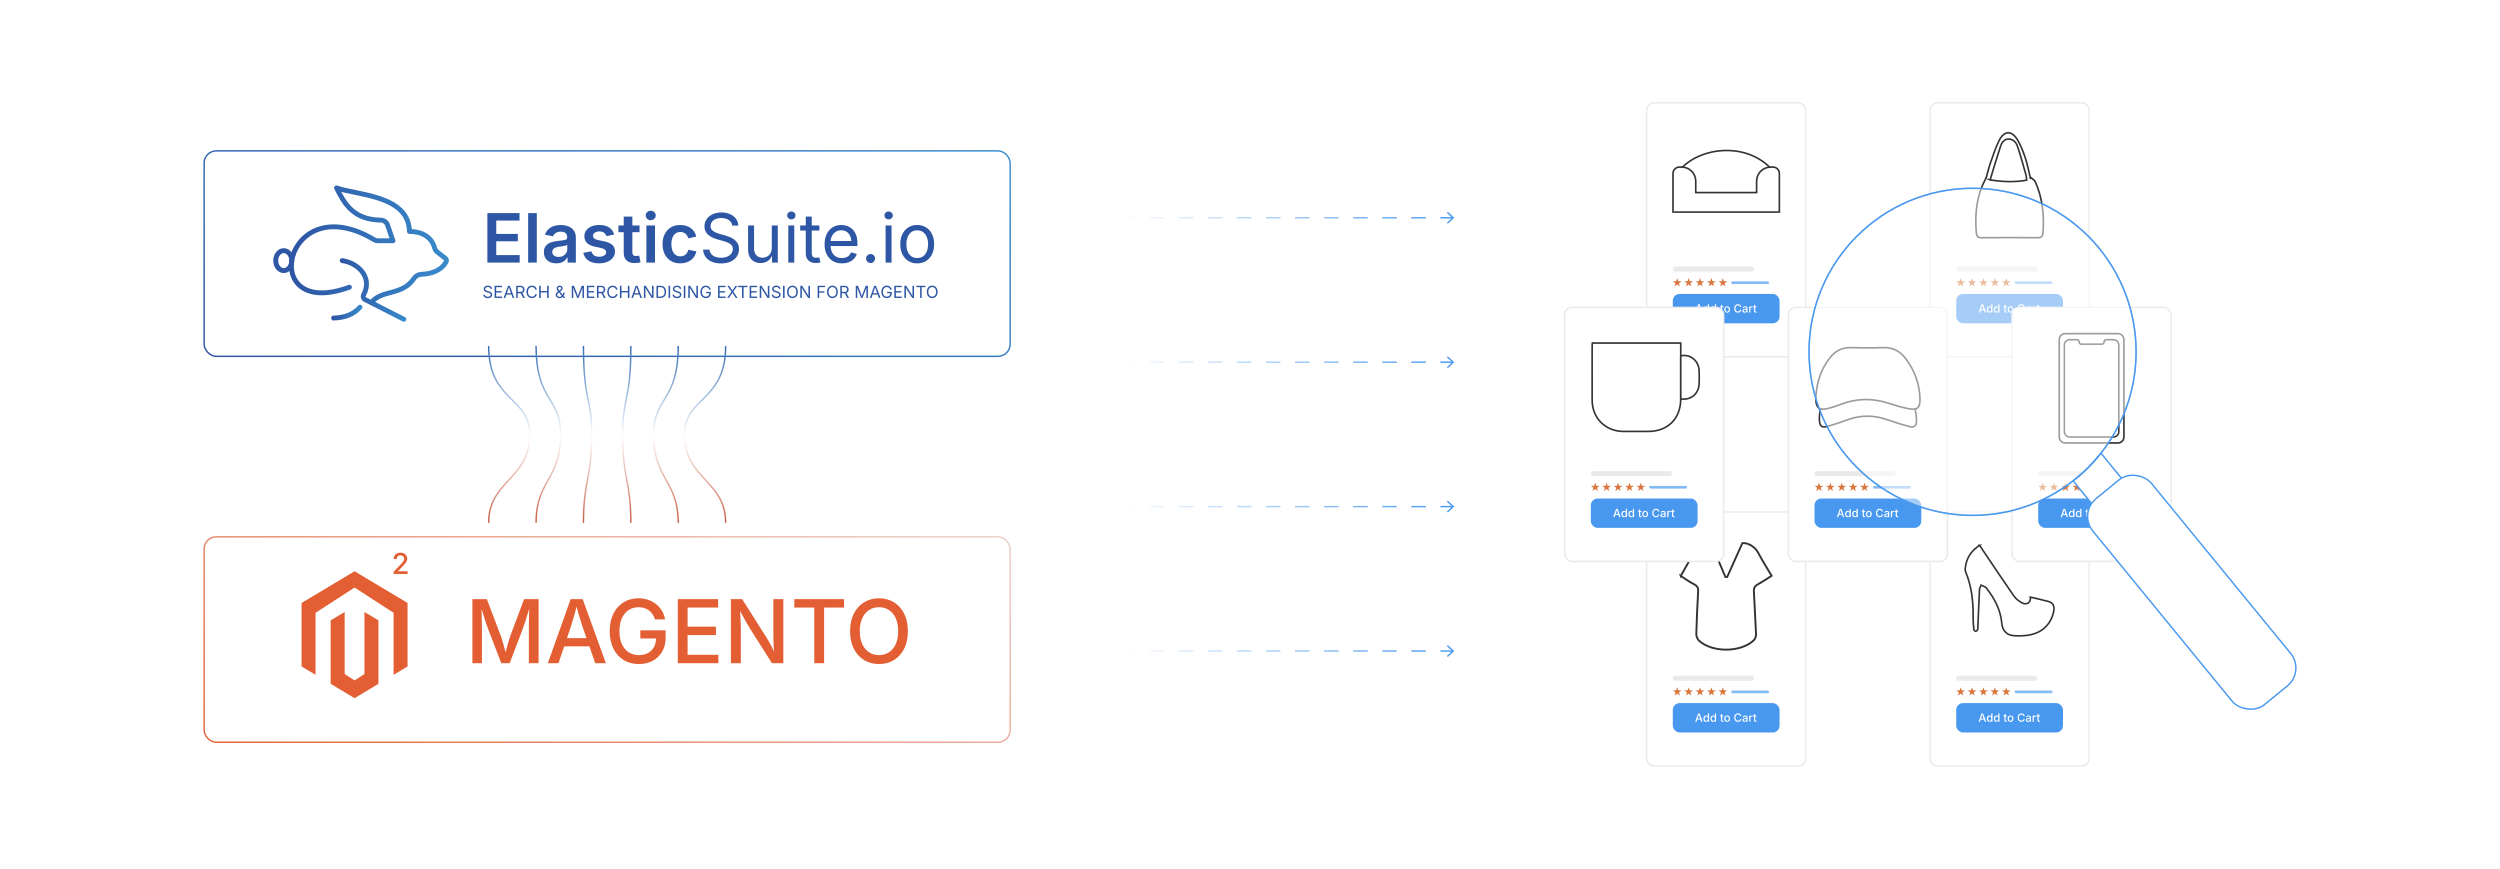 <?xml version="1.0" encoding="UTF-8"?><svg id="_01-What-is-Magento-Smile-Elasticsuite" xmlns="http://www.w3.org/2000/svg" xmlns:xlink="http://www.w3.org/1999/xlink" viewBox="0 0 860 298.867"><defs><filter id="drop-shadow-1" filterUnits="userSpaceOnUse"><feOffset dx="0" dy="5"/><feGaussianBlur result="blur" stdDeviation="4"/><feFlood flood-color="#333" flood-opacity=".09"/><feComposite in2="blur" operator="in"/><feComposite in="SourceGraphic"/></filter><linearGradient id="linear-gradient" x1="159.541" y1="168.473" x2="258.179" y2="-2.373" gradientUnits="userSpaceOnUse"><stop offset="0" stop-color="#2d54a3"/><stop offset="1" stop-color="#398bcb"/></linearGradient><filter id="drop-shadow-2" filterUnits="userSpaceOnUse"><feOffset dx="0" dy="4.186"/><feGaussianBlur result="blur-2" stdDeviation="3.349"/><feFlood flood-color="#333" flood-opacity=".09"/><feComposite in2="blur-2" operator="in"/><feComposite in="SourceGraphic"/></filter><filter id="drop-shadow-3" filterUnits="userSpaceOnUse"><feOffset dx="0" dy="4.186"/><feGaussianBlur result="blur-3" stdDeviation="3.349"/><feFlood flood-color="#333" flood-opacity=".09"/><feComposite in2="blur-3" operator="in"/><feComposite in="SourceGraphic"/></filter><linearGradient id="linear-gradient-2" x1="99.397" y1="80.108" x2="154.423" y2="80.108" xlink:href="#linear-gradient"/><linearGradient id="linear-gradient-3" x1="116.886" y1="95.558" x2="139.757" y2="95.558" xlink:href="#linear-gradient"/><linearGradient id="linear-gradient-4" x1="113.918" y1="103.358" x2="124.665" y2="103.358" xlink:href="#linear-gradient"/><linearGradient id="linear-gradient-5" x1="159.541" y1="301.24" x2="258.179" y2="130.394" gradientUnits="userSpaceOnUse"><stop offset="0" stop-color="#e4643b"/><stop offset="1" stop-color="#eacfc6"/></linearGradient><filter id="drop-shadow-4" filterUnits="userSpaceOnUse"><feOffset dx="0" dy="4.186"/><feGaussianBlur result="blur-4" stdDeviation="3.349"/><feFlood flood-color="#333" flood-opacity=".09"/><feComposite in2="blur-4" operator="in"/><feComposite in="SourceGraphic"/></filter><linearGradient id="linear-gradient-6" x1="175.154" y1="118.995" x2="175.154" y2="179.873" gradientUnits="userSpaceOnUse"><stop offset="0" stop-color="#336db6"/><stop offset=".508" stop-color="#fff"/><stop offset="1" stop-color="#ca6047"/></linearGradient><linearGradient id="linear-gradient-7" x1="188.636" y1="118.995" x2="188.636" y2="179.873" xlink:href="#linear-gradient-6"/><linearGradient id="linear-gradient-8" x1="202.119" y1="118.995" x2="202.119" y2="179.873" xlink:href="#linear-gradient-6"/><linearGradient id="linear-gradient-9" x1="215.601" y1="118.995" x2="215.601" y2="179.873" xlink:href="#linear-gradient-6"/><linearGradient id="linear-gradient-10" x1="229.083" y1="118.995" x2="229.083" y2="179.873" xlink:href="#linear-gradient-6"/><linearGradient id="linear-gradient-11" x1="242.566" y1="118.995" x2="242.566" y2="179.873" xlink:href="#linear-gradient-6"/><linearGradient id="linear-gradient-12" x1="385.479" y1="74.91" x2="500.265" y2="74.91" gradientUnits="userSpaceOnUse"><stop offset="0" stop-color="#fff"/><stop offset=".996" stop-color="#4898ef"/></linearGradient><linearGradient id="linear-gradient-13" x1="385.479" y1="74.91" x2="500.265" y2="74.91" xlink:href="#linear-gradient-12"/><linearGradient id="linear-gradient-14" y1="124.592" y2="124.592" xlink:href="#linear-gradient-12"/><linearGradient id="linear-gradient-15" x1="385.479" y1="124.593" x2="500.265" y2="124.593" xlink:href="#linear-gradient-12"/><linearGradient id="linear-gradient-16" y1="174.275" x2="500.265" y2="174.275" xlink:href="#linear-gradient-12"/><linearGradient id="linear-gradient-17" x1="385.479" y1="174.275" x2="500.265" y2="174.275" xlink:href="#linear-gradient-12"/><linearGradient id="linear-gradient-18" y1="223.957" x2="500.265" y2="223.957" xlink:href="#linear-gradient-12"/><linearGradient id="linear-gradient-19" x1="385.479" y1="223.958" x2="500.265" y2="223.958" xlink:href="#linear-gradient-12"/></defs><rect x="566.446" y="35.36" width="54.717" height="87.388" rx="2.544" ry="2.544" fill="#fff" stroke="#eaeaea" stroke-miterlimit="10" stroke-width=".5"/><rect x="575.442" y="101.106" width="36.726" height="10.111" rx="2.343" ry="2.343" fill="#4898ef" stroke-width="0"/><rect x="575.442" y="91.681" width="27.915" height="1.752" rx=".779" ry=".779" fill="#eaeaea" stroke-width="0"/><rect x="595.561" y="96.78" width="12.979" height=".924" rx=".411" ry=".411" fill="#4898ef" opacity=".67" stroke-width="0"/><polygon points="576.96 95.646 577.318 96.749 578.478 96.749 577.54 97.43 577.898 98.533 576.96 97.851 576.022 98.533 576.38 97.43 575.442 96.749 576.602 96.749 576.96 95.646" fill="#d9743b" stroke-width="0"/><polygon points="580.883 95.646 581.241 96.749 582.401 96.749 581.463 97.43 581.821 98.533 580.883 97.851 579.945 98.533 580.303 97.43 579.365 96.749 580.524 96.749 580.883 95.646" fill="#d9743b" stroke-width="0"/><polygon points="584.806 95.646 585.164 96.749 586.324 96.749 585.385 97.43 585.744 98.533 584.806 97.851 583.867 98.533 584.226 97.43 583.288 96.749 584.447 96.749 584.806 95.646" fill="#d9743b" stroke-width="0"/><polygon points="588.728 95.646 589.087 96.749 590.246 96.749 589.308 97.43 589.667 98.533 588.728 97.851 587.79 98.533 588.149 97.43 587.21 96.749 588.37 96.749 588.728 95.646" fill="#d9743b" stroke-width="0"/><polygon points="592.651 95.646 593.01 96.749 594.169 96.749 593.231 97.43 593.589 98.533 592.651 97.851 591.713 98.533 592.071 97.43 591.133 96.749 592.293 96.749 592.651 95.646" fill="#d9743b" stroke-width="0"/><path d="M583.136,107.519l1.012-2.845h.535l1.03,2.845h-.471l-.555-1.583c-.043-.128-.09-.28-.142-.455s-.111-.384-.179-.628h.088c-.065.247-.123.458-.175.635s-.097.326-.137.448l-.536,1.583h-.472ZM583.684,106.769v-.363h1.479v.363h-1.479Z" fill="#fff" stroke-width="0"/><path d="M586.857,107.561c-.173,0-.327-.044-.462-.133-.136-.088-.241-.215-.317-.38s-.114-.362-.114-.591c0-.232.038-.43.116-.594.077-.164.184-.29.319-.376.135-.086.287-.13.458-.13.132,0,.239.022.319.066.081.044.145.095.19.154s.081.11.104.155h.023v-1.058h.42v2.845h-.408v-.334h-.035c-.023.045-.06.098-.106.156s-.111.11-.193.154c-.081.044-.187.066-.314.066ZM586.949,107.204c.119,0,.221-.032.303-.096.082-.063.145-.152.187-.264.043-.113.064-.243.064-.391,0-.149-.021-.278-.063-.389s-.104-.196-.186-.258c-.083-.062-.184-.093-.305-.093-.124,0-.227.033-.309.098s-.144.153-.186.264c-.041.112-.062.237-.062.377,0,.141.021.269.062.382s.104.203.188.269c.083.066.185.1.306.1Z" fill="#fff" stroke-width="0"/><path d="M589.274,107.561c-.173,0-.327-.044-.462-.133-.136-.088-.241-.215-.317-.38s-.114-.362-.114-.591c0-.232.038-.43.116-.594.077-.164.184-.29.319-.376.135-.086.287-.13.458-.13.132,0,.239.022.319.066.081.044.145.095.19.154s.081.11.104.155h.023v-1.058h.42v2.845h-.408v-.334h-.035c-.023.045-.06.098-.106.156s-.111.11-.193.154c-.081.044-.187.066-.314.066ZM589.366,107.204c.119,0,.221-.032.303-.096.082-.063.145-.152.187-.264.043-.113.064-.243.064-.391,0-.149-.021-.278-.063-.389s-.104-.196-.186-.258c-.083-.062-.184-.093-.305-.093-.124,0-.227.033-.309.098s-.144.153-.186.264c-.041.112-.062.237-.062.377,0,.141.021.269.062.382s.104.203.188.269c.083.066.185.1.306.1Z" fill="#fff" stroke-width="0"/><path d="M592.854,105.384v.342h-1.157v-.342h1.157ZM592.008,104.876h.42v2.066c0,.085.019.148.055.188s.096.06.179.06c.021,0,.05-.002.086-.007.035-.005.065-.01.091-.016l.075.336c-.045.015-.093.026-.144.033s-.102.011-.15.011c-.194,0-.344-.05-.451-.15-.106-.1-.16-.24-.16-.421v-2.1Z" fill="#fff" stroke-width="0"/><path d="M594.13,107.563c-.199,0-.374-.046-.523-.138-.15-.091-.266-.22-.349-.386-.083-.165-.124-.357-.124-.577,0-.221.041-.415.124-.581.083-.167.198-.295.349-.387.149-.092.324-.138.523-.138.201,0,.377.046.526.138.149.091.266.22.349.387.083.166.124.36.124.581,0,.219-.041.412-.124.577-.083.166-.199.294-.349.386-.149.092-.325.138-.526.138ZM594.13,107.208c.13,0,.237-.034.322-.103.085-.068.147-.158.188-.271.042-.113.062-.236.062-.372,0-.136-.021-.261-.062-.375-.041-.114-.104-.205-.188-.273-.085-.068-.192-.103-.322-.103-.128,0-.234.034-.318.103-.084.068-.146.159-.188.272-.041.113-.062.239-.062.376,0,.135.021.259.062.372.042.113.104.203.188.271.084.068.19.103.318.103Z" fill="#fff" stroke-width="0"/><path d="M597.853,107.557c-.246,0-.465-.058-.659-.175-.193-.116-.346-.284-.456-.502s-.166-.479-.166-.782c0-.304.056-.565.166-.784s.263-.386.456-.503c.194-.117.413-.176.659-.176.15,0,.291.021.423.065.132.043.25.106.354.189.104.083.189.183.258.302.068.118.114.252.139.403h-.438c-.018-.09-.05-.17-.095-.24s-.101-.128-.165-.177c-.065-.048-.138-.084-.218-.108-.08-.024-.165-.037-.254-.037-.163,0-.31.041-.438.123-.129.083-.23.203-.305.361-.073.158-.11.352-.11.581,0,.229.037.423.112.582.075.159.177.278.306.359.129.081.273.122.436.122.089,0,.174-.013.253-.037.079-.025.152-.062.218-.109.065-.048.121-.107.166-.177s.077-.149.095-.239h.439c-.022.14-.066.268-.132.385-.066.117-.151.218-.254.305-.104.086-.222.153-.354.199-.133.047-.278.07-.435.07Z" fill="#fff" stroke-width="0"/><path d="M600.104,107.567c-.135,0-.257-.025-.366-.076s-.196-.124-.26-.22c-.063-.097-.096-.215-.096-.355,0-.121.023-.22.07-.298.046-.078.109-.139.188-.185.08-.046.168-.08.266-.103s.196-.041.297-.052c.126-.015.229-.028.308-.037.079-.01.137-.025.175-.048.037-.022.057-.058.057-.108v-.011c0-.081-.016-.148-.046-.203-.031-.055-.076-.097-.137-.127s-.136-.045-.227-.045c-.093,0-.173.014-.239.043-.067.029-.121.065-.163.11-.041.044-.072.091-.092.139l-.396-.103c.048-.127.117-.229.208-.307s.194-.134.312-.17.237-.054.362-.054c.087,0,.179.01.275.031.097.02.188.057.272.11.086.054.155.129.209.226.053.097.08.223.08.378v1.417h-.407v-.292h-.021c-.028.055-.069.108-.124.16s-.124.095-.208.129c-.083.034-.183.051-.299.051ZM600.197,107.229c.115,0,.213-.022.294-.067.082-.045.145-.104.188-.178s.064-.152.064-.235v-.273c-.015.015-.044.029-.086.041-.043.012-.092.023-.146.032-.055.01-.107.018-.158.024-.052.006-.094.012-.126.015-.079.01-.151.028-.217.052-.066.024-.118.059-.157.103-.038.045-.058.104-.058.178,0,.067.018.124.052.17.035.046.083.08.143.103s.129.035.208.035Z" fill="#fff" stroke-width="0"/><path d="M601.727,107.519v-2.135h.407v.344h.022c.04-.117.108-.209.207-.275.098-.066.209-.1.334-.1.026,0,.057.001.092.003.034.002.062.005.086.009v.401c-.016-.005-.045-.01-.088-.015-.044-.005-.088-.008-.132-.008-.097,0-.185.021-.262.061-.078.041-.139.097-.182.169-.043.072-.064.155-.064.25v1.296h-.421Z" fill="#fff" stroke-width="0"/><path d="M604.219,105.384v.342h-1.157v-.342h1.157ZM603.373,104.876h.42v2.066c0,.085.019.148.055.188s.096.06.179.06c.021,0,.05-.002.086-.007.035-.005.065-.01.091-.016l.075.336c-.045.015-.093.026-.144.033s-.102.011-.15.011c-.194,0-.344-.05-.451-.15-.106-.1-.16-.24-.16-.421v-2.1Z" fill="#fff" stroke-width="0"/><path d="M584.58,53.665c-2.592,1.124-5.217,2.818-7.111,5.369v8.911h32.672v-8.911c-6.066-7.526-17.032-9.017-25.561-5.369h-0Z" fill="#fff" stroke="#333" stroke-miterlimit="10" stroke-width=".565"/><path d="M609.919,57.478h-.803c-2.675,0-4.844,2.169-4.844,4.844v3.925h-20.933v-3.925c0-2.675-2.169-4.844-4.844-4.844h-.803c-1.205,0-2.182.977-2.182,2.182v13.294h36.593v-13.294c0-1.205-.977-2.182-2.182-2.182h0v0Z" fill="#fff" stroke="#333" stroke-miterlimit="10" stroke-width=".565"/><rect x="663.946" y="176.119" width="54.717" height="87.388" rx="2.544" ry="2.544" fill="#fff" stroke="#eaeaea" stroke-miterlimit="10" stroke-width=".5"/><rect x="672.941" y="241.865" width="36.726" height="10.111" rx="2.343" ry="2.343" fill="#4898ef" stroke-width="0"/><rect x="672.941" y="232.44" width="27.915" height="1.752" rx=".779" ry=".779" fill="#eaeaea" stroke-width="0"/><rect x="693.06" y="237.539" width="12.979" height=".924" rx=".411" ry=".411" fill="#4898ef" opacity=".67" stroke-width="0"/><polygon points="674.46 236.404 674.818 237.507 675.978 237.507 675.039 238.189 675.398 239.292 674.46 238.61 673.521 239.292 673.88 238.189 672.941 237.507 674.101 237.507 674.46 236.404" fill="#d9743b" stroke-width="0"/><polygon points="678.382 236.404 678.741 237.507 679.9 237.507 678.962 238.189 679.321 239.292 678.382 238.61 677.444 239.292 677.802 238.189 676.864 237.507 678.024 237.507 678.382 236.404" fill="#d9743b" stroke-width="0"/><polygon points="682.305 236.404 682.663 237.507 683.823 237.507 682.885 238.189 683.243 239.292 682.305 238.61 681.367 239.292 681.725 238.189 680.787 237.507 681.947 237.507 682.305 236.404" fill="#d9743b" stroke-width="0"/><polygon points="686.228 236.404 686.586 237.507 687.746 237.507 686.808 238.189 687.166 239.292 686.228 238.61 685.29 239.292 685.648 238.189 684.71 237.507 685.87 237.507 686.228 236.404" fill="#d9743b" stroke-width="0"/><polygon points="690.151 236.404 690.509 237.507 691.669 237.507 690.731 238.189 691.089 239.292 690.151 238.61 689.213 239.292 689.571 238.189 688.633 237.507 689.792 237.507 690.151 236.404" fill="#d9743b" stroke-width="0"/><path d="M680.635,248.278l1.012-2.845h.535l1.03,2.845h-.471l-.555-1.583c-.043-.128-.09-.28-.142-.455s-.111-.384-.179-.628h.088c-.065.247-.123.458-.175.635s-.097.326-.137.448l-.536,1.583h-.472ZM681.183,247.527v-.363h1.479v.363h-1.479Z" fill="#fff" stroke-width="0"/><path d="M684.356,248.32c-.173,0-.327-.044-.462-.133-.136-.088-.241-.215-.317-.38s-.114-.362-.114-.591c0-.232.038-.43.116-.594.077-.164.184-.29.319-.376.135-.086.287-.13.458-.13.132,0,.239.022.319.066.081.044.145.095.19.154s.081.11.104.155h.023v-1.058h.42v2.845h-.408v-.334h-.035c-.023.045-.06.098-.106.156s-.111.11-.193.154c-.081.044-.187.066-.314.066ZM684.448,247.963c.119,0,.221-.032.303-.096.082-.063.145-.152.187-.264.043-.113.064-.243.064-.391,0-.149-.021-.278-.063-.389s-.104-.196-.186-.258c-.083-.062-.184-.093-.305-.093-.124,0-.227.033-.309.098s-.144.153-.186.264c-.041.112-.062.237-.062.377,0,.141.021.269.062.382s.104.203.188.269c.083.066.185.1.306.1Z" fill="#fff" stroke-width="0"/><path d="M686.773,248.32c-.173,0-.327-.044-.462-.133-.136-.088-.241-.215-.317-.38s-.114-.362-.114-.591c0-.232.038-.43.116-.594.077-.164.184-.29.319-.376.135-.086.287-.13.458-.13.132,0,.239.022.319.066.081.044.145.095.19.154s.081.11.104.155h.023v-1.058h.42v2.845h-.408v-.334h-.035c-.023.045-.06.098-.106.156s-.111.11-.193.154c-.081.044-.187.066-.314.066ZM686.865,247.963c.119,0,.221-.032.303-.096.082-.063.145-.152.187-.264.043-.113.064-.243.064-.391,0-.149-.021-.278-.063-.389s-.104-.196-.186-.258c-.083-.062-.184-.093-.305-.093-.124,0-.227.033-.309.098s-.144.153-.186.264c-.041.112-.062.237-.062.377,0,.141.021.269.062.382s.104.203.188.269c.083.066.185.1.306.1Z" fill="#fff" stroke-width="0"/><path d="M690.353,246.143v.342h-1.157v-.342h1.157ZM689.507,245.635h.42v2.066c0,.085.019.148.055.188s.096.06.179.06c.021,0,.05-.002.086-.007.035-.005.065-.01.091-.016l.075.336c-.045.015-.093.026-.144.033s-.102.011-.15.011c-.194,0-.344-.05-.451-.15-.106-.1-.16-.24-.16-.421v-2.1Z" fill="#fff" stroke-width="0"/><path d="M691.629,248.322c-.199,0-.374-.046-.523-.138-.15-.091-.266-.22-.349-.386-.083-.165-.124-.357-.124-.577,0-.221.041-.415.124-.581.083-.167.198-.295.349-.387.149-.092.324-.138.523-.138.201,0,.377.046.526.138.149.091.266.22.349.387.083.166.124.36.124.581,0,.219-.041.412-.124.577-.083.166-.199.294-.349.386-.149.092-.325.138-.526.138ZM691.629,247.967c.13,0,.237-.034.322-.103.085-.068.147-.158.188-.271.042-.113.062-.236.062-.372,0-.136-.021-.261-.062-.375-.041-.114-.104-.205-.188-.273-.085-.068-.192-.103-.322-.103-.128,0-.234.034-.318.103-.084.068-.146.159-.188.272-.041.113-.062.239-.062.376,0,.135.021.259.062.372.042.113.104.203.188.271.084.068.19.103.318.103Z" fill="#fff" stroke-width="0"/><path d="M695.352,248.316c-.246,0-.465-.058-.659-.175-.193-.116-.346-.284-.456-.502s-.166-.479-.166-.782c0-.304.056-.565.166-.784s.263-.386.456-.503c.194-.117.413-.176.659-.176.15,0,.291.021.423.065.132.043.25.106.354.189.104.083.189.183.258.302.068.118.114.252.139.403h-.438c-.018-.09-.05-.17-.095-.24s-.101-.128-.165-.177c-.065-.048-.138-.084-.218-.108-.08-.024-.165-.037-.254-.037-.163,0-.31.041-.438.123-.129.083-.23.203-.305.361-.073.158-.11.352-.11.581,0,.229.037.423.112.582.075.159.177.278.306.359.129.081.273.122.436.122.089,0,.174-.013.253-.037.079-.025.152-.062.218-.109.065-.048.121-.107.166-.177s.077-.149.095-.239h.439c-.022.14-.066.268-.132.385-.066.117-.151.218-.254.305-.104.086-.222.153-.354.199-.133.047-.278.07-.435.07Z" fill="#fff" stroke-width="0"/><path d="M697.603,248.326c-.135,0-.257-.025-.366-.076s-.196-.124-.26-.22c-.063-.097-.096-.215-.096-.355,0-.121.023-.22.07-.298.046-.078.109-.139.188-.185.08-.046.168-.08.266-.103s.196-.041.297-.052c.126-.015.229-.028.308-.037.079-.01.137-.025.175-.048.037-.022.057-.058.057-.108v-.011c0-.081-.016-.148-.046-.203-.031-.055-.076-.097-.137-.127s-.136-.045-.227-.045c-.093,0-.173.014-.239.043-.067.029-.121.065-.163.11-.041.044-.072.091-.092.139l-.396-.103c.048-.127.117-.229.208-.307s.194-.134.312-.17.237-.054.362-.054c.087,0,.179.01.275.031.097.02.188.057.272.11.086.054.155.129.209.226.053.097.08.223.08.378v1.417h-.407v-.292h-.021c-.028.055-.069.108-.124.16s-.124.095-.208.129c-.083.034-.183.051-.299.051ZM697.696,247.988c.115,0,.213-.022.294-.067.082-.045.145-.104.188-.178s.064-.152.064-.235v-.273c-.015.015-.044.029-.086.041-.043.012-.092.023-.146.032-.055.01-.107.018-.158.024-.052.006-.094.012-.126.015-.079.01-.151.028-.217.052-.066.024-.118.059-.157.103-.038.045-.058.104-.058.178,0,.067.018.124.052.17.035.046.083.08.143.103s.129.035.208.035Z" fill="#fff" stroke-width="0"/><path d="M699.226,248.278v-2.135h.407v.344h.022c.04-.117.108-.209.207-.275.098-.066.209-.1.334-.1.026,0,.057.001.092.003.034.002.062.005.086.009v.401c-.016-.005-.045-.01-.088-.015-.044-.005-.088-.008-.132-.008-.097,0-.185.021-.262.061-.078.041-.139.097-.182.169-.043.072-.064.155-.064.25v1.296h-.421Z" fill="#fff" stroke-width="0"/><path d="M701.718,246.143v.342h-1.157v-.342h1.157ZM700.872,245.635h.42v2.066c0,.085.019.148.055.188s.096.06.179.06c.021,0,.05-.002.086-.007.035-.005.065-.01.091-.016l.075.336c-.045.015-.093.026-.144.033s-.102.011-.15.011c-.194,0-.344-.05-.451-.15-.106-.1-.16-.24-.16-.421v-2.1Z" fill="#fff" stroke-width="0"/><path d="M680.968,187.583c4.001,5.936,7.854,11.745,11.831,17.466.699,1.005,1.819,1.851,2.926,2.404,1.59.793,2.986-.339,2.721-2.046,2.084.498,4.169.936,6.217,1.504,1.58.438,2.177,1.641,1.832,3.326-.992,4.844-4.408,7.864-9.627,8.376-1.533.15-3.114.197-4.635-.005-2.109-.28-3.413-1.94-3.603-4.09-.41-4.653-2.456-8.599-5.306-12.188-.114-.143-.232-.309-.387-.388-.462-.236-.944-.435-1.418-.648-.197.491-.54.975-.566,1.475-.226,4.318-.396,8.639-.581,12.958-.012.276.067.595-.046.818-.138.271-.424.624-.665.639-.214.013-.629-.37-.652-.608-.14-1.418-.281-2.845-.259-4.267.085-5.38-.51-10.625-2.594-15.653-.282-.679-.065-1.627.092-2.417.557-2.797,2.135-4.908,4.72-6.655Z" fill="#fff" stroke="#333" stroke-miterlimit="10" stroke-width=".565"/><rect x="663.946" y="35.36" width="54.717" height="87.388" rx="2.544" ry="2.544" fill="#fff" stroke="#eaeaea" stroke-miterlimit="10" stroke-width=".5"/><rect x="672.941" y="101.106" width="36.726" height="10.111" rx="2.343" ry="2.343" fill="#4898ef" stroke-width="0"/><rect x="672.941" y="91.681" width="27.915" height="1.752" rx=".779" ry=".779" fill="#eaeaea" stroke-width="0"/><rect x="693.06" y="96.78" width="12.979" height=".924" rx=".411" ry=".411" fill="#4898ef" opacity=".67" stroke-width="0"/><polygon points="674.46 95.646 674.818 96.749 675.978 96.749 675.039 97.43 675.398 98.533 674.46 97.851 673.521 98.533 673.88 97.43 672.941 96.749 674.101 96.749 674.46 95.646" fill="#d9743b" stroke-width="0"/><polygon points="678.382 95.646 678.741 96.749 679.9 96.749 678.962 97.43 679.321 98.533 678.382 97.851 677.444 98.533 677.802 97.43 676.864 96.749 678.024 96.749 678.382 95.646" fill="#d9743b" stroke-width="0"/><polygon points="682.305 95.646 682.663 96.749 683.823 96.749 682.885 97.43 683.243 98.533 682.305 97.851 681.367 98.533 681.725 97.43 680.787 96.749 681.947 96.749 682.305 95.646" fill="#d9743b" stroke-width="0"/><polygon points="686.228 95.646 686.586 96.749 687.746 96.749 686.808 97.43 687.166 98.533 686.228 97.851 685.29 98.533 685.648 97.43 684.71 96.749 685.87 96.749 686.228 95.646" fill="#d9743b" stroke-width="0"/><polygon points="690.151 95.646 690.509 96.749 691.669 96.749 690.731 97.43 691.089 98.533 690.151 97.851 689.213 98.533 689.571 97.43 688.633 96.749 689.792 96.749 690.151 95.646" fill="#d9743b" stroke-width="0"/><path d="M680.635,107.519l1.012-2.845h.535l1.03,2.845h-.471l-.555-1.583c-.043-.128-.09-.28-.142-.455s-.111-.384-.179-.628h.088c-.065.247-.123.458-.175.635s-.097.326-.137.448l-.536,1.583h-.472ZM681.183,106.769v-.363h1.479v.363h-1.479Z" fill="#fff" stroke-width="0"/><path d="M684.356,107.561c-.173,0-.327-.044-.462-.133-.136-.088-.241-.215-.317-.38s-.114-.362-.114-.591c0-.232.038-.43.116-.594.077-.164.184-.29.319-.376.135-.086.287-.13.458-.13.132,0,.239.022.319.066.081.044.145.095.19.154s.081.11.104.155h.023v-1.058h.42v2.845h-.408v-.334h-.035c-.023.045-.06.098-.106.156s-.111.11-.193.154c-.081.044-.187.066-.314.066ZM684.448,107.204c.119,0,.221-.032.303-.096.082-.063.145-.152.187-.264.043-.113.064-.243.064-.391,0-.149-.021-.278-.063-.389s-.104-.196-.186-.258c-.083-.062-.184-.093-.305-.093-.124,0-.227.033-.309.098s-.144.153-.186.264c-.041.112-.062.237-.062.377,0,.141.021.269.062.382s.104.203.188.269c.083.066.185.1.306.1Z" fill="#fff" stroke-width="0"/><path d="M686.773,107.561c-.173,0-.327-.044-.462-.133-.136-.088-.241-.215-.317-.38s-.114-.362-.114-.591c0-.232.038-.43.116-.594.077-.164.184-.29.319-.376.135-.086.287-.13.458-.13.132,0,.239.022.319.066.081.044.145.095.19.154s.081.11.104.155h.023v-1.058h.42v2.845h-.408v-.334h-.035c-.023.045-.06.098-.106.156s-.111.11-.193.154c-.081.044-.187.066-.314.066ZM686.865,107.204c.119,0,.221-.032.303-.096.082-.063.145-.152.187-.264.043-.113.064-.243.064-.391,0-.149-.021-.278-.063-.389s-.104-.196-.186-.258c-.083-.062-.184-.093-.305-.093-.124,0-.227.033-.309.098s-.144.153-.186.264c-.041.112-.062.237-.062.377,0,.141.021.269.062.382s.104.203.188.269c.083.066.185.1.306.1Z" fill="#fff" stroke-width="0"/><path d="M690.353,105.384v.342h-1.157v-.342h1.157ZM689.507,104.876h.42v2.066c0,.085.019.148.055.188s.096.06.179.06c.021,0,.05-.002.086-.007.035-.005.065-.01.091-.016l.075.336c-.045.015-.093.026-.144.033s-.102.011-.15.011c-.194,0-.344-.05-.451-.15-.106-.1-.16-.24-.16-.421v-2.1Z" fill="#fff" stroke-width="0"/><path d="M691.629,107.563c-.199,0-.374-.046-.523-.138-.15-.091-.266-.22-.349-.386-.083-.165-.124-.357-.124-.577,0-.221.041-.415.124-.581.083-.167.198-.295.349-.387.149-.092.324-.138.523-.138.201,0,.377.046.526.138.149.091.266.22.349.387.083.166.124.36.124.581,0,.219-.041.412-.124.577-.083.166-.199.294-.349.386-.149.092-.325.138-.526.138ZM691.629,107.208c.13,0,.237-.034.322-.103.085-.068.147-.158.188-.271.042-.113.062-.236.062-.372,0-.136-.021-.261-.062-.375-.041-.114-.104-.205-.188-.273-.085-.068-.192-.103-.322-.103-.128,0-.234.034-.318.103-.084.068-.146.159-.188.272-.041.113-.062.239-.062.376,0,.135.021.259.062.372.042.113.104.203.188.271.084.068.19.103.318.103Z" fill="#fff" stroke-width="0"/><path d="M695.352,107.557c-.246,0-.465-.058-.659-.175-.193-.116-.346-.284-.456-.502s-.166-.479-.166-.782c0-.304.056-.565.166-.784s.263-.386.456-.503c.194-.117.413-.176.659-.176.15,0,.291.021.423.065.132.043.25.106.354.189.104.083.189.183.258.302.068.118.114.252.139.403h-.438c-.018-.09-.05-.17-.095-.24s-.101-.128-.165-.177c-.065-.048-.138-.084-.218-.108-.08-.024-.165-.037-.254-.037-.163,0-.31.041-.438.123-.129.083-.23.203-.305.361-.073.158-.11.352-.11.581,0,.229.037.423.112.582.075.159.177.278.306.359.129.081.273.122.436.122.089,0,.174-.013.253-.037.079-.025.152-.062.218-.109.065-.048.121-.107.166-.177s.077-.149.095-.239h.439c-.022.14-.066.268-.132.385-.066.117-.151.218-.254.305-.104.086-.222.153-.354.199-.133.047-.278.07-.435.07Z" fill="#fff" stroke-width="0"/><path d="M697.603,107.567c-.135,0-.257-.025-.366-.076s-.196-.124-.26-.22c-.063-.097-.096-.215-.096-.355,0-.121.023-.22.07-.298.046-.078.109-.139.188-.185.08-.046.168-.08.266-.103s.196-.041.297-.052c.126-.015.229-.028.308-.037.079-.01.137-.025.175-.048.037-.022.057-.058.057-.108v-.011c0-.081-.016-.148-.046-.203-.031-.055-.076-.097-.137-.127s-.136-.045-.227-.045c-.093,0-.173.014-.239.043-.067.029-.121.065-.163.11-.041.044-.072.091-.092.139l-.396-.103c.048-.127.117-.229.208-.307s.194-.134.312-.17.237-.054.362-.054c.087,0,.179.01.275.031.097.02.188.057.272.11.086.054.155.129.209.226.053.097.08.223.08.378v1.417h-.407v-.292h-.021c-.028.055-.069.108-.124.16s-.124.095-.208.129c-.083.034-.183.051-.299.051ZM697.696,107.229c.115,0,.213-.022.294-.067.082-.045.145-.104.188-.178s.064-.152.064-.235v-.273c-.015.015-.044.029-.086.041-.043.012-.092.023-.146.032-.055.01-.107.018-.158.024-.052.006-.094.012-.126.015-.079.01-.151.028-.217.052-.066.024-.118.059-.157.103-.038.045-.058.104-.058.178,0,.067.018.124.052.17.035.046.083.08.143.103s.129.035.208.035Z" fill="#fff" stroke-width="0"/><path d="M699.226,107.519v-2.135h.407v.344h.022c.04-.117.108-.209.207-.275.098-.066.209-.1.334-.1.026,0,.057.001.092.003.034.002.062.005.086.009v.401c-.016-.005-.045-.01-.088-.015-.044-.005-.088-.008-.132-.008-.097,0-.185.021-.262.061-.078.041-.139.097-.182.169-.043.072-.064.155-.064.25v1.296h-.421Z" fill="#fff" stroke-width="0"/><path d="M701.718,105.384v.342h-1.157v-.342h1.157ZM700.872,104.876h.42v2.066c0,.085.019.148.055.188s.096.06.179.06c.021,0,.05-.002.086-.007.035-.005.065-.01.091-.016l.075.336c-.045.015-.093.026-.144.033s-.102.011-.15.011c-.194,0-.344-.05-.451-.15-.106-.1-.16-.24-.16-.421v-2.1Z" fill="#fff" stroke-width="0"/><path d="M698.79,61.209c.459.432,1.111.779,1.347,1.31,2.49,5.593,3.118,11.482,2.651,17.532-.088,1.138-.502,1.728-1.803,1.718-6.43-.053-12.86-.064-19.29.007-1.323.015-1.743-.588-1.836-1.683-.528-6.222-.012-12.351,2.884-17.942,1.007-1.945,1.181-3.972,1.9-5.905.991-2.664,1.772-5.442,3.074-7.947,1.817-3.496,4.398-3.489,6.395-.039,1.146,1.98,1.973,4.18,2.689,6.365.715,2.183,1.113,4.471,1.65,6.713.113-.043.225-.086.337-.129ZM684.596,61.883c4.612.739,8.583.81,12.577.103-.084-.71-.077-1.256-.221-1.76-.957-3.338-1.854-6.697-2.97-9.982-.454-1.336-1.535-2.465-3.125-2.413-1.482.048-2.266,1.264-2.672,2.487-1.243,3.74-2.347,7.526-3.588,11.566Z" fill="#fff" stroke="#333" stroke-miterlimit="10" stroke-width=".565"/><rect x="566.446" y="176.119" width="54.717" height="87.388" rx="2.544" ry="2.544" fill="#fff" stroke="#eaeaea" stroke-miterlimit="10" stroke-width=".5"/><rect x="575.442" y="241.865" width="36.726" height="10.111" rx="2.343" ry="2.343" fill="#4898ef" stroke-width="0"/><rect x="575.442" y="232.44" width="27.915" height="1.752" rx=".779" ry=".779" fill="#eaeaea" stroke-width="0"/><rect x="595.561" y="237.539" width="12.979" height=".924" rx=".411" ry=".411" fill="#4898ef" opacity=".67" stroke-width="0"/><polygon points="576.96 236.404 577.318 237.507 578.478 237.507 577.54 238.189 577.898 239.292 576.96 238.61 576.022 239.292 576.38 238.189 575.442 237.507 576.602 237.507 576.96 236.404" fill="#d9743b" stroke-width="0"/><polygon points="580.883 236.404 581.241 237.507 582.401 237.507 581.463 238.189 581.821 239.292 580.883 238.61 579.945 239.292 580.303 238.189 579.365 237.507 580.524 237.507 580.883 236.404" fill="#d9743b" stroke-width="0"/><polygon points="584.806 236.404 585.164 237.507 586.324 237.507 585.385 238.189 585.744 239.292 584.806 238.61 583.867 239.292 584.226 238.189 583.288 237.507 584.447 237.507 584.806 236.404" fill="#d9743b" stroke-width="0"/><polygon points="588.728 236.404 589.087 237.507 590.246 237.507 589.308 238.189 589.667 239.292 588.728 238.61 587.79 239.292 588.149 238.189 587.21 237.507 588.37 237.507 588.728 236.404" fill="#d9743b" stroke-width="0"/><polygon points="592.651 236.404 593.01 237.507 594.169 237.507 593.231 238.189 593.589 239.292 592.651 238.61 591.713 239.292 592.071 238.189 591.133 237.507 592.293 237.507 592.651 236.404" fill="#d9743b" stroke-width="0"/><path d="M583.136,248.278l1.012-2.845h.535l1.03,2.845h-.471l-.555-1.583c-.043-.128-.09-.28-.142-.455s-.111-.384-.179-.628h.088c-.065.247-.123.458-.175.635s-.097.326-.137.448l-.536,1.583h-.472ZM583.684,247.527v-.363h1.479v.363h-1.479Z" fill="#fff" stroke-width="0"/><path d="M586.857,248.32c-.173,0-.327-.044-.462-.133-.136-.088-.241-.215-.317-.38s-.114-.362-.114-.591c0-.232.038-.43.116-.594.077-.164.184-.29.319-.376.135-.086.287-.13.458-.13.132,0,.239.022.319.066.081.044.145.095.19.154s.081.11.104.155h.023v-1.058h.42v2.845h-.408v-.334h-.035c-.023.045-.06.098-.106.156s-.111.11-.193.154c-.081.044-.187.066-.314.066ZM586.949,247.963c.119,0,.221-.032.303-.096.082-.063.145-.152.187-.264.043-.113.064-.243.064-.391,0-.149-.021-.278-.063-.389s-.104-.196-.186-.258c-.083-.062-.184-.093-.305-.093-.124,0-.227.033-.309.098s-.144.153-.186.264c-.041.112-.062.237-.062.377,0,.141.021.269.062.382s.104.203.188.269c.083.066.185.1.306.1Z" fill="#fff" stroke-width="0"/><path d="M589.274,248.32c-.173,0-.327-.044-.462-.133-.136-.088-.241-.215-.317-.38s-.114-.362-.114-.591c0-.232.038-.43.116-.594.077-.164.184-.29.319-.376.135-.086.287-.13.458-.13.132,0,.239.022.319.066.081.044.145.095.19.154s.081.11.104.155h.023v-1.058h.42v2.845h-.408v-.334h-.035c-.023.045-.06.098-.106.156s-.111.11-.193.154c-.081.044-.187.066-.314.066ZM589.366,247.963c.119,0,.221-.032.303-.096.082-.063.145-.152.187-.264.043-.113.064-.243.064-.391,0-.149-.021-.278-.063-.389s-.104-.196-.186-.258c-.083-.062-.184-.093-.305-.093-.124,0-.227.033-.309.098s-.144.153-.186.264c-.041.112-.062.237-.062.377,0,.141.021.269.062.382s.104.203.188.269c.083.066.185.1.306.1Z" fill="#fff" stroke-width="0"/><path d="M592.854,246.143v.342h-1.157v-.342h1.157ZM592.008,245.635h.42v2.066c0,.085.019.148.055.188s.096.06.179.06c.021,0,.05-.002.086-.007.035-.005.065-.01.091-.016l.075.336c-.045.015-.093.026-.144.033s-.102.011-.15.011c-.194,0-.344-.05-.451-.15-.106-.1-.16-.24-.16-.421v-2.1Z" fill="#fff" stroke-width="0"/><path d="M594.13,248.322c-.199,0-.374-.046-.523-.138-.15-.091-.266-.22-.349-.386-.083-.165-.124-.357-.124-.577,0-.221.041-.415.124-.581.083-.167.198-.295.349-.387.149-.092.324-.138.523-.138.201,0,.377.046.526.138.149.091.266.22.349.387.083.166.124.36.124.581,0,.219-.041.412-.124.577-.083.166-.199.294-.349.386-.149.092-.325.138-.526.138ZM594.13,247.967c.13,0,.237-.034.322-.103.085-.068.147-.158.188-.271.042-.113.062-.236.062-.372,0-.136-.021-.261-.062-.375-.041-.114-.104-.205-.188-.273-.085-.068-.192-.103-.322-.103-.128,0-.234.034-.318.103-.084.068-.146.159-.188.272-.041.113-.062.239-.062.376,0,.135.021.259.062.372.042.113.104.203.188.271.084.068.19.103.318.103Z" fill="#fff" stroke-width="0"/><path d="M597.853,248.316c-.246,0-.465-.058-.659-.175-.193-.116-.346-.284-.456-.502s-.166-.479-.166-.782c0-.304.056-.565.166-.784s.263-.386.456-.503c.194-.117.413-.176.659-.176.15,0,.291.021.423.065.132.043.25.106.354.189.104.083.189.183.258.302.068.118.114.252.139.403h-.438c-.018-.09-.05-.17-.095-.24s-.101-.128-.165-.177c-.065-.048-.138-.084-.218-.108-.08-.024-.165-.037-.254-.037-.163,0-.31.041-.438.123-.129.083-.23.203-.305.361-.073.158-.11.352-.11.581,0,.229.037.423.112.582.075.159.177.278.306.359.129.081.273.122.436.122.089,0,.174-.013.253-.037.079-.025.152-.062.218-.109.065-.048.121-.107.166-.177s.077-.149.095-.239h.439c-.022.14-.066.268-.132.385-.066.117-.151.218-.254.305-.104.086-.222.153-.354.199-.133.047-.278.07-.435.07Z" fill="#fff" stroke-width="0"/><path d="M600.104,248.326c-.135,0-.257-.025-.366-.076s-.196-.124-.26-.22c-.063-.097-.096-.215-.096-.355,0-.121.023-.22.07-.298.046-.078.109-.139.188-.185.08-.046.168-.08.266-.103s.196-.041.297-.052c.126-.015.229-.028.308-.037.079-.01.137-.025.175-.048.037-.022.057-.058.057-.108v-.011c0-.081-.016-.148-.046-.203-.031-.055-.076-.097-.137-.127s-.136-.045-.227-.045c-.093,0-.173.014-.239.043-.067.029-.121.065-.163.11-.041.044-.072.091-.092.139l-.396-.103c.048-.127.117-.229.208-.307s.194-.134.312-.17.237-.054.362-.054c.087,0,.179.01.275.031.097.02.188.057.272.11.086.054.155.129.209.226.053.097.08.223.08.378v1.417h-.407v-.292h-.021c-.028.055-.069.108-.124.16s-.124.095-.208.129c-.083.034-.183.051-.299.051ZM600.197,247.988c.115,0,.213-.022.294-.067.082-.045.145-.104.188-.178s.064-.152.064-.235v-.273c-.015.015-.044.029-.086.041-.043.012-.092.023-.146.032-.055.01-.107.018-.158.024-.052.006-.094.012-.126.015-.079.01-.151.028-.217.052-.066.024-.118.059-.157.103-.038.045-.058.104-.058.178,0,.067.018.124.052.17.035.046.083.08.143.103s.129.035.208.035Z" fill="#fff" stroke-width="0"/><path d="M601.727,248.278v-2.135h.407v.344h.022c.04-.117.108-.209.207-.275.098-.066.209-.1.334-.1.026,0,.057.001.092.003.034.002.062.005.086.009v.401c-.016-.005-.045-.01-.088-.015-.044-.005-.088-.008-.132-.008-.097,0-.185.021-.262.061-.078.041-.139.097-.182.169-.043.072-.064.155-.064.25v1.296h-.421Z" fill="#fff" stroke-width="0"/><path d="M604.219,246.143v.342h-1.157v-.342h1.157ZM603.373,245.635h.42v2.066c0,.085.019.148.055.188s.096.06.179.06c.021,0,.05-.002.086-.007.035-.005.065-.01.091-.016l.075.336c-.045.015-.093.026-.144.033s-.102.011-.15.011c-.194,0-.344-.05-.451-.15-.106-.1-.16-.24-.16-.421v-2.1Z" fill="#fff" stroke-width="0"/><path d="M578.184,198.133c1.735-3.077,3.313-5.828,4.841-8.606.724-1.317,3.862-3.127,5.202-2.785.34.086.62.674.797,1.087,1.523,3.542,3.015,7.097,4.517,10.648.2.005.4.01.6.014,1.73-3.846,3.459-7.692,5.246-11.666,2.102-.142,4.394,1.345,5.447,3.361,1.361,2.605,2.951,5.091,4.592,7.883-1.369.867-2.936,1.976-4.614,2.881-1.085.586-1.551,1.234-1.473,2.513.296,4.845.454,9.698.731,14.544.066,1.154-.342,1.932-1.194,2.638-4.612,3.822-13.814,3.801-18.334-.166-.581-.51-1.032-1.532-1.013-2.304.121-4.91.364-9.818.632-14.723.063-1.156-.217-1.843-1.325-2.415-1.708-.882-3.278-2.03-4.652-2.904Z" fill="#fff" stroke="#333" stroke-miterlimit="10" stroke-width=".665"/><rect x="615.196" y="105.74" width="54.717" height="87.388" rx="2.544" ry="2.544" fill="#fff" stroke="#eaeaea" stroke-miterlimit="10" stroke-width=".5"/><rect x="624.192" y="171.486" width="36.726" height="10.111" rx="2.343" ry="2.343" fill="#4898ef" stroke-width="0"/><path d="M651.327,163.813h-26.356c-.43,0-.779-.349-.779-.779v-.193c0-.43.349-.779.779-.779h26.356c.43,0,.779.349.779.779l.033.15c0,.43-.382.822-.812.822Z" fill="#eaeaea" stroke-width="0"/><rect x="644.311" y="167.159" width="12.979" height=".924" rx=".411" ry=".411" fill="#4898ef" opacity=".67" stroke-width="0"/><polygon points="625.71 166.025 626.068 167.128 627.228 167.128 626.29 167.81 626.648 168.913 625.71 168.231 624.772 168.913 625.13 167.81 624.192 167.128 625.351 167.128 625.71 166.025" fill="#d9743b" stroke-width="0"/><polygon points="629.633 166.025 629.991 167.128 631.151 167.128 630.212 167.81 630.571 168.913 629.633 168.231 628.694 168.913 629.053 167.81 628.115 167.128 629.274 167.128 629.633 166.025" fill="#d9743b" stroke-width="0"/><polygon points="633.555 166.025 633.914 167.128 635.073 167.128 634.135 167.81 634.494 168.913 633.555 168.231 632.617 168.913 632.976 167.81 632.037 167.128 633.197 167.128 633.555 166.025" fill="#d9743b" stroke-width="0"/><polygon points="637.478 166.025 637.836 167.128 638.996 167.128 638.058 167.81 638.416 168.913 637.478 168.231 636.54 168.913 636.898 167.81 635.96 167.128 637.12 167.128 637.478 166.025" fill="#d9743b" stroke-width="0"/><polygon points="641.401 166.025 641.759 167.128 642.919 167.128 641.981 167.81 642.339 168.913 641.401 168.231 640.463 168.913 640.821 167.81 639.883 167.128 641.043 167.128 641.401 166.025" fill="#d9743b" stroke-width="0"/><path d="M631.886,177.898l1.012-2.845h.535l1.03,2.845h-.471l-.555-1.583c-.043-.128-.09-.28-.142-.455s-.111-.384-.179-.628h.088c-.065.247-.123.458-.175.635s-.097.326-.137.448l-.536,1.583h-.472ZM632.434,177.148v-.363h1.479v.363h-1.479Z" fill="#fff" stroke-width="0"/><path d="M635.607,177.94c-.173,0-.327-.044-.462-.133-.136-.088-.241-.215-.317-.38s-.114-.362-.114-.591c0-.232.038-.43.116-.594.077-.164.184-.29.319-.376.135-.086.287-.13.458-.13.132,0,.239.022.319.066.081.044.145.095.19.154s.081.11.104.155h.023v-1.058h.42v2.845h-.408v-.334h-.035c-.023.045-.06.098-.106.156s-.111.11-.193.154c-.081.044-.187.066-.314.066ZM635.699,177.583c.119,0,.221-.032.303-.096.082-.063.145-.152.187-.264.043-.113.064-.243.064-.391,0-.149-.021-.278-.063-.389s-.104-.196-.186-.258c-.083-.062-.184-.093-.305-.093-.124,0-.227.033-.309.098s-.144.153-.186.264c-.041.112-.062.237-.062.377,0,.141.021.269.062.382s.104.203.188.269c.083.066.185.1.306.1Z" fill="#fff" stroke-width="0"/><path d="M638.024,177.94c-.173,0-.327-.044-.462-.133-.136-.088-.241-.215-.317-.38s-.114-.362-.114-.591c0-.232.038-.43.116-.594.077-.164.184-.29.319-.376.135-.086.287-.13.458-.13.132,0,.239.022.319.066.081.044.145.095.19.154s.081.11.104.155h.023v-1.058h.42v2.845h-.408v-.334h-.035c-.023.045-.06.098-.106.156s-.111.11-.193.154c-.081.044-.187.066-.314.066ZM638.116,177.583c.119,0,.221-.032.303-.096.082-.063.145-.152.187-.264.043-.113.064-.243.064-.391,0-.149-.021-.278-.063-.389s-.104-.196-.186-.258c-.083-.062-.184-.093-.305-.093-.124,0-.227.033-.309.098s-.144.153-.186.264c-.041.112-.062.237-.062.377,0,.141.021.269.062.382s.104.203.188.269c.083.066.185.1.306.1Z" fill="#fff" stroke-width="0"/><path d="M641.604,175.764v.342h-1.157v-.342h1.157ZM640.758,175.256h.42v2.066c0,.085.019.148.055.188s.096.06.179.06c.021,0,.05-.002.086-.007.035-.005.065-.01.091-.016l.075.336c-.045.015-.093.026-.144.033s-.102.011-.15.011c-.194,0-.344-.05-.451-.15-.106-.1-.16-.24-.16-.421v-2.1Z" fill="#fff" stroke-width="0"/><path d="M642.88,177.942c-.199,0-.374-.046-.523-.138-.15-.091-.266-.22-.349-.386-.083-.165-.124-.357-.124-.577,0-.221.041-.415.124-.581.083-.167.198-.295.349-.387.149-.092.324-.138.523-.138.201,0,.377.046.526.138.149.091.266.22.349.387.083.166.124.36.124.581,0,.219-.041.412-.124.577-.083.166-.199.294-.349.386-.149.092-.325.138-.526.138ZM642.88,177.587c.13,0,.237-.034.322-.103.085-.068.147-.158.188-.271.042-.113.062-.236.062-.372,0-.136-.021-.261-.062-.375-.041-.114-.104-.205-.188-.273-.085-.068-.192-.103-.322-.103-.128,0-.234.034-.318.103-.084.068-.146.159-.188.272-.041.113-.062.239-.062.376,0,.135.021.259.062.372.042.113.104.203.188.271.084.068.19.103.318.103Z" fill="#fff" stroke-width="0"/><path d="M646.603,177.937c-.246,0-.465-.058-.659-.175-.193-.116-.346-.284-.456-.502s-.166-.479-.166-.782c0-.304.056-.565.166-.784s.263-.386.456-.503c.194-.117.413-.176.659-.176.15,0,.291.021.423.065.132.043.25.106.354.189.104.083.189.183.258.302.068.118.114.252.139.403h-.438c-.018-.09-.05-.17-.095-.24s-.101-.128-.165-.177c-.065-.048-.138-.084-.218-.108-.08-.024-.165-.037-.254-.037-.163,0-.31.041-.438.123-.129.083-.23.203-.305.361-.073.158-.11.352-.11.581,0,.229.037.423.112.582.075.159.177.278.306.359.129.081.273.122.436.122.089,0,.174-.013.253-.037.079-.025.152-.062.218-.109.065-.048.121-.107.166-.177s.077-.149.095-.239h.439c-.022.14-.066.268-.132.385-.066.117-.151.218-.254.305-.104.086-.222.153-.354.199-.133.047-.278.07-.435.07Z" fill="#fff" stroke-width="0"/><path d="M648.854,177.946c-.135,0-.257-.025-.366-.076s-.196-.124-.26-.22c-.063-.097-.096-.215-.096-.355,0-.121.023-.22.07-.298.046-.078.109-.139.188-.185.08-.046.168-.08.266-.103s.196-.041.297-.052c.126-.015.229-.028.308-.037.079-.01.137-.025.175-.048.037-.022.057-.058.057-.108v-.011c0-.081-.016-.148-.046-.203-.031-.055-.076-.097-.137-.127s-.136-.045-.227-.045c-.093,0-.173.014-.239.043-.067.029-.121.065-.163.11-.041.044-.072.091-.092.139l-.396-.103c.048-.127.117-.229.208-.307s.194-.134.312-.17.237-.054.362-.054c.087,0,.179.01.275.031.097.02.188.057.272.11.086.054.155.129.209.226.053.097.08.223.08.378v1.417h-.407v-.292h-.021c-.028.055-.069.108-.124.16s-.124.095-.208.129c-.083.034-.183.051-.299.051ZM648.947,177.608c.115,0,.213-.022.294-.067.082-.045.145-.104.188-.178s.064-.152.064-.235v-.273c-.015.015-.044.029-.086.041-.043.012-.092.023-.146.032-.055.01-.107.018-.158.024-.052.006-.094.012-.126.015-.079.01-.151.028-.217.052-.066.024-.118.059-.157.103-.038.045-.058.104-.058.178,0,.067.018.124.052.17.035.046.083.08.143.103s.129.035.208.035Z" fill="#fff" stroke-width="0"/><path d="M650.477,177.898v-2.135h.407v.344h.022c.04-.117.108-.209.207-.275.098-.066.209-.1.334-.1.026,0,.057.001.092.003.034.002.062.005.086.009v.401c-.016-.005-.045-.01-.088-.015-.044-.005-.088-.008-.132-.008-.097,0-.185.021-.262.061-.078.041-.139.097-.182.169-.043.072-.064.155-.064.25v1.296h-.421Z" fill="#fff" stroke-width="0"/><path d="M652.969,175.764v.342h-1.157v-.342h1.157ZM652.123,175.256h.42v2.066c0,.085.019.148.055.188s.096.06.179.06c.021,0,.05-.002.086-.007.035-.005.065-.01.091-.016l.075.336c-.045.015-.093.026-.144.033s-.102.011-.15.011c-.194,0-.344-.05-.451-.15-.106-.1-.16-.24-.16-.421v-2.1Z" fill="#fff" stroke-width="0"/><path d="M642.444,136.463c3.174.782,6.476,1.61,9.785,2.407,1.923.463,3.863.855,5.782,1.333.33.082.807.405.849.674.212,1.366.448,2.755.399,4.127-.056,1.564-.863,2.151-2.378,1.744-2.562-.69-5.111-1.456-7.609-2.349-4.692-1.677-9.318-1.656-13.982.098-2.207.83-4.461,1.553-6.731,2.195-1.808.511-2.521-.064-2.677-1.925-.046-.544-.056-1.102.014-1.641.11-.834.062-1.86.534-2.422.403-.479,1.456-.386,2.204-.606,2.263-.665,4.501-1.421,6.78-2.024,2.231-.59,4.5-1.037,7.03-1.609Z" fill="#fff" stroke="#333" stroke-miterlimit="10" stroke-width=".565"/><path d="M624.643,136.525c.313-5.002,1.767-9.599,4.93-13.555,1.813-2.268,4.123-3.475,7.128-3.39,3.666.103,7.342.142,11.005-.008,3.364-.138,5.908,1.225,7.849,3.789,3.059,4.04,4.76,8.623,4.909,13.706.097,3.296-.903,4.146-4.14,3.477-2.306-.476-4.581-1.145-6.824-1.871-5.516-1.784-10.941-1.656-16.343.458-1.448.567-2.942,1.052-4.454,1.409-2.836.67-3.949-.233-4.06-3.129-.011-.295-.001-.59-.001-.886Z" fill="#fff" stroke="#333" stroke-miterlimit="10" stroke-width=".565"/><rect x="538.246" y="105.74" width="54.717" height="87.388" rx="2.544" ry="2.544" fill="#fff" stroke="#eaeaea" stroke-miterlimit="10" stroke-width=".5"/><rect x="547.242" y="171.486" width="36.726" height="10.111" rx="2.343" ry="2.343" fill="#4898ef" stroke-width="0"/><rect x="547.242" y="162.061" width="27.915" height="1.752" rx=".779" ry=".779" fill="#eaeaea" stroke-width="0"/><rect x="567.361" y="167.159" width="12.979" height=".924" rx=".411" ry=".411" fill="#4898ef" opacity=".67" stroke-width="0"/><polygon points="548.76 166.025 549.118 167.128 550.278 167.128 549.34 167.81 549.698 168.913 548.76 168.231 547.822 168.913 548.18 167.81 547.242 167.128 548.402 167.128 548.76 166.025" fill="#d9743b" stroke-width="0"/><polygon points="552.683 166.025 553.041 167.128 554.201 167.128 553.263 167.81 553.621 168.913 552.683 168.231 551.745 168.913 552.103 167.81 551.165 167.128 552.324 167.128 552.683 166.025" fill="#d9743b" stroke-width="0"/><polygon points="556.606 166.025 556.964 167.128 558.124 167.128 557.185 167.81 557.544 168.913 556.606 168.231 555.667 168.913 556.026 167.81 555.088 167.128 556.247 167.128 556.606 166.025" fill="#d9743b" stroke-width="0"/><polygon points="560.528 166.025 560.887 167.128 562.046 167.128 561.108 167.81 561.467 168.913 560.528 168.231 559.59 168.913 559.949 167.81 559.01 167.128 560.17 167.128 560.528 166.025" fill="#d9743b" stroke-width="0"/><polygon points="564.451 166.025 564.81 167.128 565.969 167.128 565.031 167.81 565.389 168.913 564.451 168.231 563.513 168.913 563.871 167.81 562.933 167.128 564.093 167.128 564.451 166.025" fill="#d9743b" stroke-width="0"/><path d="M554.936,177.898l1.012-2.845h.535l1.03,2.845h-.471l-.555-1.583c-.043-.128-.09-.28-.142-.455s-.111-.384-.179-.628h.088c-.065.247-.123.458-.175.635s-.097.326-.137.448l-.536,1.583h-.472ZM555.483,177.148v-.363h1.479v.363h-1.479Z" fill="#fff" stroke-width="0"/><path d="M558.657,177.94c-.173,0-.327-.044-.462-.133-.136-.088-.241-.215-.317-.38s-.114-.362-.114-.591c0-.232.038-.43.116-.594.077-.164.184-.29.319-.376.135-.086.287-.13.458-.13.132,0,.239.022.319.066.081.044.145.095.19.154s.081.11.104.155h.023v-1.058h.42v2.845h-.408v-.334h-.035c-.023.045-.06.098-.106.156s-.111.11-.193.154c-.081.044-.187.066-.314.066ZM558.749,177.583c.119,0,.221-.032.303-.096.082-.063.145-.152.187-.264.043-.113.064-.243.064-.391,0-.149-.021-.278-.063-.389s-.104-.196-.186-.258c-.083-.062-.184-.093-.305-.093-.124,0-.227.033-.309.098s-.144.153-.186.264c-.041.112-.062.237-.062.377,0,.141.021.269.062.382s.104.203.188.269c.083.066.185.1.306.1Z" fill="#fff" stroke-width="0"/><path d="M561.074,177.94c-.173,0-.327-.044-.462-.133-.136-.088-.241-.215-.317-.38s-.114-.362-.114-.591c0-.232.038-.43.116-.594.077-.164.184-.29.319-.376.135-.086.287-.13.458-.13.132,0,.239.022.319.066.081.044.145.095.19.154s.081.11.104.155h.023v-1.058h.42v2.845h-.408v-.334h-.035c-.023.045-.06.098-.106.156s-.111.11-.193.154c-.081.044-.187.066-.314.066ZM561.166,177.583c.119,0,.221-.032.303-.096.082-.063.145-.152.187-.264.043-.113.064-.243.064-.391,0-.149-.021-.278-.063-.389s-.104-.196-.186-.258c-.083-.062-.184-.093-.305-.093-.124,0-.227.033-.309.098s-.144.153-.186.264c-.041.112-.062.237-.062.377,0,.141.021.269.062.382s.104.203.188.269c.083.066.185.1.306.1Z" fill="#fff" stroke-width="0"/><path d="M564.653,175.764v.342h-1.157v-.342h1.157ZM563.808,175.256h.42v2.066c0,.085.019.148.055.188s.096.06.179.06c.021,0,.05-.002.086-.007.035-.005.065-.01.091-.016l.075.336c-.045.015-.093.026-.144.033s-.102.011-.15.011c-.194,0-.344-.05-.451-.15-.106-.1-.16-.24-.16-.421v-2.1Z" fill="#fff" stroke-width="0"/><path d="M565.93,177.942c-.199,0-.374-.046-.523-.138-.15-.091-.266-.22-.349-.386-.083-.165-.124-.357-.124-.577,0-.221.041-.415.124-.581.083-.167.198-.295.349-.387.149-.092.324-.138.523-.138.201,0,.377.046.526.138.149.091.266.22.349.387.083.166.124.36.124.581,0,.219-.041.412-.124.577-.083.166-.199.294-.349.386-.149.092-.325.138-.526.138ZM565.93,177.587c.13,0,.237-.034.322-.103.085-.068.147-.158.188-.271.042-.113.062-.236.062-.372,0-.136-.021-.261-.062-.375-.041-.114-.104-.205-.188-.273-.085-.068-.192-.103-.322-.103-.128,0-.234.034-.318.103-.084.068-.146.159-.188.272-.041.113-.062.239-.062.376,0,.135.021.259.062.372.042.113.104.203.188.271.084.068.19.103.318.103Z" fill="#fff" stroke-width="0"/><path d="M569.652,177.937c-.246,0-.465-.058-.659-.175-.193-.116-.346-.284-.456-.502s-.166-.479-.166-.782c0-.304.056-.565.166-.784s.263-.386.456-.503c.194-.117.413-.176.659-.176.15,0,.291.021.423.065.132.043.25.106.354.189.104.083.189.183.258.302.068.118.114.252.139.403h-.438c-.018-.09-.05-.17-.095-.24s-.101-.128-.165-.177c-.065-.048-.138-.084-.218-.108-.08-.024-.165-.037-.254-.037-.163,0-.31.041-.438.123-.129.083-.23.203-.305.361-.073.158-.11.352-.11.581,0,.229.037.423.112.582.075.159.177.278.306.359.129.081.273.122.436.122.089,0,.174-.013.253-.037.079-.025.152-.062.218-.109.065-.048.121-.107.166-.177s.077-.149.095-.239h.439c-.022.14-.066.268-.132.385-.066.117-.151.218-.254.305-.104.086-.222.153-.354.199-.133.047-.278.07-.435.07Z" fill="#fff" stroke-width="0"/><path d="M571.903,177.946c-.135,0-.257-.025-.366-.076s-.196-.124-.26-.22c-.063-.097-.096-.215-.096-.355,0-.121.023-.22.07-.298.046-.078.109-.139.188-.185.08-.046.168-.08.266-.103s.196-.041.297-.052c.126-.015.229-.028.308-.037.079-.01.137-.025.175-.048.037-.022.057-.058.057-.108v-.011c0-.081-.016-.148-.046-.203-.031-.055-.076-.097-.137-.127s-.136-.045-.227-.045c-.093,0-.173.014-.239.043-.067.029-.121.065-.163.11-.041.044-.072.091-.092.139l-.396-.103c.048-.127.117-.229.208-.307s.194-.134.312-.17.237-.054.362-.054c.087,0,.179.01.275.031.097.02.188.057.272.11.086.054.155.129.209.226.053.097.08.223.08.378v1.417h-.407v-.292h-.021c-.028.055-.069.108-.124.16s-.124.095-.208.129c-.083.034-.183.051-.299.051ZM571.997,177.608c.115,0,.213-.022.294-.067.082-.045.145-.104.188-.178s.064-.152.064-.235v-.273c-.015.015-.044.029-.086.041-.043.012-.092.023-.146.032-.055.01-.107.018-.158.024-.052.006-.094.012-.126.015-.079.01-.151.028-.217.052-.066.024-.118.059-.157.103-.038.045-.058.104-.058.178,0,.067.018.124.052.17.035.046.083.08.143.103s.129.035.208.035Z" fill="#fff" stroke-width="0"/><path d="M573.526,177.898v-2.135h.407v.344h.022c.04-.117.108-.209.207-.275.098-.066.209-.1.334-.1.026,0,.057.001.092.003.034.002.062.005.086.009v.401c-.016-.005-.045-.01-.088-.015-.044-.005-.088-.008-.132-.008-.097,0-.185.021-.262.061-.078.041-.139.097-.182.169-.043.072-.064.155-.064.25v1.296h-.421Z" fill="#fff" stroke-width="0"/><path d="M576.019,175.764v.342h-1.157v-.342h1.157ZM575.173,175.256h.42v2.066c0,.085.019.148.055.188s.096.06.179.06c.021,0,.05-.002.086-.007.035-.005.065-.01.091-.016l.075.336c-.045.015-.093.026-.144.033s-.102.011-.15.011c-.194,0-.344-.05-.451-.15-.106-.1-.16-.24-.16-.421v-2.1Z" fill="#fff" stroke-width="0"/><path d="M547.751,118.01h30.421c0,.504 0.0.956-0,1.409-.001,5.951.011,11.902-.006,17.853-.019,6.761-4.442,11.147-11.211,11.147-2.828 0-5.656.013-8.484-.002-6.181-.035-10.738-4.542-10.771-10.706-.033-6.162-.007-12.324-.003-18.487 0-.373.032-.747.053-1.214Z" fill="#fff" stroke="#333" stroke-miterlimit="10" stroke-width=".565"/><path d="M578.175,122.405c3.209-.715,6.174,1.642,6.316,5.023.065,1.556.069,3.12.005,4.676-.141,3.414-2.948,5.696-6.321,5.108v-14.807Z" fill="#fff" stroke="#333" stroke-miterlimit="10" stroke-width=".565"/><rect x="692.146" y="105.74" width="54.717" height="87.388" rx="2.544" ry="2.544" fill="#fff" stroke="#eaeaea" stroke-miterlimit="10" stroke-width=".5"/><rect x="701.141" y="171.486" width="36.726" height="10.111" rx="2.343" ry="2.343" fill="#4898ef" stroke-width="0"/><rect x="701.141" y="162.061" width="27.915" height="1.752" rx=".779" ry=".779" fill="#eaeaea" stroke-width="0"/><rect x="721.261" y="167.159" width="12.979" height=".924" rx=".411" ry=".411" fill="#4898ef" opacity=".67" stroke-width="0"/><polygon points="702.66 166.025 703.018 167.128 704.178 167.128 703.239 167.81 703.598 168.913 702.66 168.231 701.721 168.913 702.08 167.81 701.141 167.128 702.301 167.128 702.66 166.025" fill="#d9743b" stroke-width="0"/><polygon points="706.582 166.025 706.941 167.128 708.1 167.128 707.162 167.81 707.521 168.913 706.582 168.231 705.644 168.913 706.002 167.81 705.064 167.128 706.224 167.128 706.582 166.025" fill="#d9743b" stroke-width="0"/><polygon points="710.505 166.025 710.863 167.128 712.023 167.128 711.085 167.81 711.443 168.913 710.505 168.231 709.567 168.913 709.925 167.81 708.987 167.128 710.147 167.128 710.505 166.025" fill="#d9743b" stroke-width="0"/><polygon points="714.428 166.025 714.786 167.128 715.946 167.128 715.008 167.81 715.366 168.913 714.428 168.231 713.49 168.913 713.848 167.81 712.91 167.128 714.07 167.128 714.428 166.025" fill="#d9743b" stroke-width="0"/><polygon points="718.351 166.025 718.709 167.128 719.869 167.128 718.931 167.81 719.289 168.913 718.351 168.231 717.413 168.913 717.771 167.81 716.833 167.128 717.992 167.128 718.351 166.025" fill="#d9743b" stroke-width="0"/><path d="M708.836,177.898l1.012-2.845h.535l1.03,2.845h-.471l-.555-1.583c-.043-.128-.09-.28-.142-.455s-.111-.384-.179-.628h.088c-.065.247-.123.458-.175.635s-.097.326-.137.448l-.536,1.583h-.472ZM709.384,177.148v-.363h1.479v.363h-1.479Z" fill="#fff" stroke-width="0"/><path d="M712.558,177.94c-.173,0-.327-.044-.462-.133-.136-.088-.241-.215-.317-.38s-.114-.362-.114-.591c0-.232.038-.43.116-.594.077-.164.184-.29.319-.376.135-.086.287-.13.458-.13.132,0,.239.022.319.066.081.044.145.095.19.154s.081.11.104.155h.023v-1.058h.42v2.845h-.408v-.334h-.035c-.023.045-.06.098-.106.156s-.111.11-.193.154c-.081.044-.187.066-.314.066ZM712.649,177.583c.119,0,.221-.032.303-.096.082-.063.145-.152.187-.264.043-.113.064-.243.064-.391,0-.149-.021-.278-.063-.389s-.104-.196-.186-.258c-.083-.062-.184-.093-.305-.093-.124,0-.227.033-.309.098s-.144.153-.186.264c-.041.112-.062.237-.062.377,0,.141.021.269.062.382s.104.203.188.269c.083.066.185.1.306.1Z" fill="#fff" stroke-width="0"/><path d="M714.975,177.94c-.173,0-.327-.044-.462-.133-.136-.088-.241-.215-.317-.38s-.114-.362-.114-.591c0-.232.038-.43.116-.594.077-.164.184-.29.319-.376.135-.086.287-.13.458-.13.132,0,.239.022.319.066.081.044.145.095.19.154s.081.11.104.155h.023v-1.058h.42v2.845h-.408v-.334h-.035c-.023.045-.06.098-.106.156s-.111.11-.193.154c-.081.044-.187.066-.314.066ZM715.066,177.583c.119,0,.221-.032.303-.096.082-.063.145-.152.187-.264.043-.113.064-.243.064-.391,0-.149-.021-.278-.063-.389s-.104-.196-.186-.258c-.083-.062-.184-.093-.305-.093-.124,0-.227.033-.309.098s-.144.153-.186.264c-.041.112-.062.237-.062.377,0,.141.021.269.062.382s.104.203.188.269c.083.066.185.1.306.1Z" fill="#fff" stroke-width="0"/><path d="M718.554,175.764v.342h-1.157v-.342h1.157ZM717.708,175.256h.42v2.066c0,.085.019.148.055.188s.096.06.179.06c.021,0,.05-.002.086-.007.035-.005.065-.01.091-.016l.075.336c-.045.015-.093.026-.144.033s-.102.011-.15.011c-.194,0-.344-.05-.451-.15-.106-.1-.16-.24-.16-.421v-2.1Z" fill="#fff" stroke-width="0"/><path d="M719.83,177.942c-.199,0-.374-.046-.523-.138-.15-.091-.266-.22-.349-.386-.083-.165-.124-.357-.124-.577,0-.221.041-.415.124-.581.083-.167.198-.295.349-.387.149-.092.324-.138.523-.138.201,0,.377.046.526.138.149.091.266.22.349.387.083.166.124.36.124.581,0,.219-.041.412-.124.577-.083.166-.199.294-.349.386-.149.092-.325.138-.526.138ZM719.83,177.587c.13,0,.237-.034.322-.103.085-.068.147-.158.188-.271.042-.113.062-.236.062-.372,0-.136-.021-.261-.062-.375-.041-.114-.104-.205-.188-.273-.085-.068-.192-.103-.322-.103-.128,0-.234.034-.318.103-.084.068-.146.159-.188.272-.041.113-.062.239-.062.376,0,.135.021.259.062.372.042.113.104.203.188.271.084.068.19.103.318.103Z" fill="#fff" stroke-width="0"/><path d="M723.553,177.937c-.246,0-.465-.058-.659-.175-.193-.116-.346-.284-.456-.502s-.166-.479-.166-.782c0-.304.056-.565.166-.784s.263-.386.456-.503c.194-.117.413-.176.659-.176.15,0,.291.021.423.065.132.043.25.106.354.189.104.083.189.183.258.302.068.118.114.252.139.403h-.438c-.018-.09-.05-.17-.095-.24s-.101-.128-.165-.177c-.065-.048-.138-.084-.218-.108-.08-.024-.165-.037-.254-.037-.163,0-.31.041-.438.123-.129.083-.23.203-.305.361-.073.158-.11.352-.11.581,0,.229.037.423.112.582.075.159.177.278.306.359.129.081.273.122.436.122.089,0,.174-.013.253-.037.079-.025.152-.062.218-.109.065-.048.121-.107.166-.177s.077-.149.095-.239h.439c-.022.14-.066.268-.132.385-.066.117-.151.218-.254.305-.104.086-.222.153-.354.199-.133.047-.278.07-.435.07Z" fill="#fff" stroke-width="0"/><path d="M725.804,177.946c-.135,0-.257-.025-.366-.076s-.196-.124-.26-.22c-.063-.097-.096-.215-.096-.355,0-.121.023-.22.07-.298.046-.078.109-.139.188-.185.08-.046.168-.08.266-.103s.196-.041.297-.052c.126-.015.229-.028.308-.037.079-.01.137-.025.175-.048.037-.022.057-.058.057-.108v-.011c0-.081-.016-.148-.046-.203-.031-.055-.076-.097-.137-.127s-.136-.045-.227-.045c-.093,0-.173.014-.239.043-.067.029-.121.065-.163.11-.041.044-.072.091-.092.139l-.396-.103c.048-.127.117-.229.208-.307s.194-.134.312-.17.237-.054.362-.054c.087,0,.179.01.275.031.097.02.188.057.272.11.086.054.155.129.209.226.053.097.08.223.08.378v1.417h-.407v-.292h-.021c-.028.055-.069.108-.124.16s-.124.095-.208.129c-.083.034-.183.051-.299.051ZM725.897,177.608c.115,0,.213-.022.294-.067.082-.045.145-.104.188-.178s.064-.152.064-.235v-.273c-.015.015-.044.029-.086.041-.043.012-.092.023-.146.032-.055.01-.107.018-.158.024-.052.006-.094.012-.126.015-.079.01-.151.028-.217.052-.066.024-.118.059-.157.103-.038.045-.058.104-.058.178,0,.067.018.124.052.17.035.046.083.08.143.103s.129.035.208.035Z" fill="#fff" stroke-width="0"/><path d="M727.427,177.898v-2.135h.407v.344h.022c.04-.117.108-.209.207-.275.098-.066.209-.1.334-.1.026,0,.057.001.092.003.034.002.062.005.086.009v.401c-.016-.005-.045-.01-.088-.015-.044-.005-.088-.008-.132-.008-.097,0-.185.021-.262.061-.078.041-.139.097-.182.169-.043.072-.064.155-.064.25v1.296h-.421Z" fill="#fff" stroke-width="0"/><path d="M729.919,175.764v.342h-1.157v-.342h1.157ZM729.073,175.256h.42v2.066c0,.085.019.148.055.188s.096.06.179.06c.021,0,.05-.002.086-.007.035-.005.065-.01.091-.016l.075.336c-.045.015-.093.026-.144.033s-.102.011-.15.011c-.194,0-.344-.05-.451-.15-.106-.1-.16-.24-.16-.421v-2.1Z" fill="#fff" stroke-width="0"/><path d="M710.415,114.777h18.179c1.12,0,2.03.909,2.03,2.03v33.544c0,1.12-.909,2.03-2.03,2.03h-18.177c-1.122,0-2.032-.911-2.032-2.032v-33.542c0-1.12.909-2.03,2.03-2.03Z" fill="#fff" stroke="#333" stroke-miterlimit="10" stroke-width=".565"/><path d="M728.874,118.745v29.694c0,1.048-.823,1.898-1.838,1.898h-15.061c-1.015,0-1.838-.85-1.838-1.898v-29.694c0-1.051.823-1.901,1.838-1.901h2.482c.407,0,.737.341.737.761v0c0,.441.346.798.773.798h7.076c.426,0,.773-.356.773-.798v-0c0-.42.33-.761.737-.761h2.482c1.015,0,1.838.85,1.838,1.901Z" fill="#fff" stroke="#333" stroke-miterlimit="10" stroke-width=".531"/><g filter="url(#drop-shadow-1)"><path d="M730.532,181.718l10.422-8.506-18.219-22.322c-3.107,3.875-6.308,7.068-9.616,9.494l17.412,21.334Z" fill="#fff" stroke="#4898ef" stroke-miterlimit="10" stroke-width=".5"/><rect x="740.964" y="152.968" width="25.996" height="91.527" rx="7.914" ry="7.914" transform="translate(1463.234 -125.13) rotate(140.692)" fill="#fff" stroke="#4898ef" stroke-miterlimit="10" stroke-width=".5"/><circle cx="678.562" cy="115.985" r="56.261" fill="#fff" opacity=".51" stroke="#4898ef" stroke-miterlimit="10" stroke-width=".5"/><circle cx="678.562" cy="116.046" r="56.261" fill="none" stroke="#4898ef" stroke-miterlimit="10" stroke-width=".5"/></g><rect x="70.222" y="47.715" width="277.275" height="70.669" rx="4.186" ry="4.186" fill="#fff" filter="url(#drop-shadow-2)" stroke="url(#linear-gradient)" stroke-linecap="round" stroke-linejoin="round" stroke-width=".5"/><g filter="url(#drop-shadow-3)"><path d="M167.66,86.141v-17.02h11.058v2.57h-8.008v4.592h7.414v2.536h-7.414v4.752h8.053v2.57h-11.103Z" fill="#2d56a4" stroke-width="0"/><path d="M184.658,69.121v17.02h-2.97v-17.02h2.97Z" fill="#2d56a4" stroke-width="0"/><path d="M191.374,86.404c-.807,0-1.535-.146-2.182-.44-.647-.293-1.158-.725-1.531-1.296s-.56-1.275-.56-2.113c0-.723.135-1.321.405-1.793.271-.472.636-.849,1.097-1.131.461-.281.98-.495,1.56-.64.579-.145,1.18-.247,1.805-.308.738-.084,1.34-.156,1.805-.217.464-.061.805-.16,1.022-.297.217-.137.326-.35.326-.64v-.057c0-.419-.084-.775-.251-1.068-.167-.293-.417-.518-.748-.674-.332-.156-.741-.234-1.228-.234-.495,0-.924.076-1.285.229-.362.152-.657.35-.885.594s-.396.506-.502.788l-2.753-.56c.251-.754.64-1.376,1.165-1.868s1.152-.858,1.879-1.103c.727-.243,1.517-.365,2.37-.365.602,0,1.209.07,1.822.211.613.141,1.174.379,1.685.714s.921.784,1.234,1.348c.312.564.468,1.272.468,2.125v8.533h-2.844v-1.759h-.114c-.19.358-.451.691-.782 1-.332.309-.743.556-1.234.743s-1.072.28-1.742.28ZM192.14,84.199c.617,0,1.148-.122,1.593-.366.446-.244.792-.565,1.04-.965.248-.4.371-.836.371-1.308v-1.508c-.099.076-.265.148-.497.217-.232.069-.491.13-.777.183s-.567.099-.845.137c-.278.039-.512.069-.703.092-.442.061-.841.16-1.199.297-.358.137-.638.33-.84.577-.202.248-.303.569-.303.965,0,.366.093.672.28.919.187.248.442.436.766.565.324.13.695.194,1.114.194Z" fill="#2d56a4" stroke-width="0"/><path d="M206.075,86.404c-.982,0-1.851-.141-2.604-.423-.754-.281-1.373-.693-1.856-1.233-.484-.541-.798-1.195-.942-1.965l2.775-.525c.175.632.486,1.103.931,1.411.445.309,1.03.463,1.753.463.731,0,1.312-.146,1.742-.44.43-.293.645-.657.645-1.091,0-.366-.141-.668-.422-.908s-.716-.424-1.302-.554l-2.182-.468c-1.204-.259-2.102-.685-2.696-1.279-.594-.594-.891-1.359-.891-2.296,0-.792.217-1.478.651-2.056s1.038-1.028,1.811-1.348,1.67-.479,2.69-.479c.967,0,1.799.137,2.496.411.697.274,1.26.657,1.691,1.148.43.491.729,1.068.896,1.73l-2.65.526c-.145-.45-.408-.829-.789-1.137-.381-.309-.917-.463-1.61-.463-.632,0-1.16.139-1.582.417-.423.278-.634.634-.634,1.068,0,.373.141.682.423.925.282.244.746.434,1.394.571l2.17.457c1.211.259,2.109.674,2.696,1.245s.879,1.306.879,2.205c0,.807-.232,1.518-.697,2.13-.464.613-1.11,1.093-1.936,1.439-.826.346-1.776.52-2.85.52Z" fill="#2d56a4" stroke-width="0"/><path d="M220,73.37v2.331h-7.253v-2.331h7.253ZM214.563,70.332h2.97v12.211c0,.464.099.805.297,1.022.198.217.521.325.971.325.137,0,.318-.017.542-.051s.405-.066.542-.097l.468,2.296c-.327.099-.663.169-1.005.211-.343.042-.67.063-.982.063-1.226,0-2.167-.305-2.822-.914-.655-.609-.982-1.477-.982-2.604v-12.462Z" fill="#2d56a4" stroke-width="0"/><path d="M223.838,71.565c-.473,0-.878-.16-1.217-.479s-.508-.701-.508-1.143c0-.457.169-.843.508-1.159s.744-.474,1.217-.474c.479,0,.889.158,1.228.474s.509.699.509,1.148-.17.834-.509,1.154-.748.479-1.228.479ZM222.353,86.141v-12.771h2.97v12.771h-2.97Z" fill="#2d56a4" stroke-width="0"/><path d="M234.016,86.404c-1.242,0-2.319-.276-3.233-.828s-1.62-1.321-2.119-2.308c-.499-.986-.748-2.134-.748-3.444,0-1.325.25-2.484.748-3.478.499-.994,1.205-1.765,2.119-2.313s1.991-.822,3.233-.822c.708,0,1.367.091,1.976.274.609.183,1.154.448,1.633.794.48.347.881.768,1.205,1.262.324.495.554,1.055.691,1.679l-2.775.583c-.084-.327-.204-.626-.36-.896-.156-.271-.349-.5-.577-.691-.228-.19-.491-.337-.788-.44-.297-.103-.625-.154-.982-.154-.693,0-1.268.185-1.725.554-.457.369-.8.868-1.028,1.496-.229.628-.342,1.342-.342,2.142,0,.784.114,1.493.342,2.125.229.632.571,1.133,1.028,1.502.457.37,1.032.554,1.725.554.366,0,.699-.053 1-.16.301-.106.567-.259.8-.457.232-.198.428-.438.588-.72.16-.282.278-.594.354-.937l2.776.583c-.137.64-.368,1.21-.691,1.713-.324.502-.727.931-1.21,1.285-.484.354-1.032.626-1.645.816-.613.19-1.278.286-1.993.286Z" fill="#2d56a4" stroke-width="0"/><path d="M248.032,86.438c-1.226,0-2.291-.198-3.193-.594s-1.609-.95-2.119-1.662c-.51-.712-.8-1.544-.868-2.496h2.228c.061.64.278,1.167.651,1.582.373.416.851.724,1.434.925.583.202,1.205.303,1.868.303.769,0,1.46-.125,2.073-.377.613-.251,1.098-.605,1.457-1.062.358-.457.537-.986.537-1.588,0-.548-.154-.994-.462-1.336-.309-.343-.718-.625-1.228-.845-.51-.221-1.07-.415-1.679-.583l-2.056-.583c-1.371-.388-2.437-.944-3.198-1.667-.762-.724-1.143-1.649-1.143-2.776,0-.959.259-1.799.777-2.519.518-.72,1.218-1.277,2.102-1.674.883-.396,1.873-.594,2.97-.594,1.12,0,2.109.198,2.97.594.86.396,1.54.935,2.039,1.617.499.682.764,1.453.794,2.313h-2.125c-.099-.83-.495-1.472-1.188-1.925s-1.546-.68-2.559-.68c-.731,0-1.373.12-1.925.36-.552.24-.98.567-1.285.982s-.457.889-.457,1.422c0,.594.185,1.072.554,1.434.369.362.807.644,1.313.846s.965.36,1.376.474l1.702.469c.457.122.961.29,1.514.502.552.213,1.079.497,1.582.851.502.354.916.803,1.239,1.348.324.545.485,1.213.485,2.005,0,.929-.242,1.767-.725,2.513-.484.746-1.187,1.336-2.108,1.771s-2.037.651-3.347.651Z" fill="#2d56a4" stroke-width="0"/><path d="M261.671,86.301c-.861,0-1.617-.177-2.268-.531-.651-.354-1.158-.889-1.52-1.605-.361-.716-.542-1.611-.542-2.685v-8.11h2.056v7.939c0,.982.259,1.752.777,2.308.518.556,1.222.834,2.113.834.609,0,1.155-.133,1.639-.4.483-.267.866-.657,1.148-1.171s.423-1.133.423-1.856v-7.653h2.067v12.771h-1.988v-3.096h.274c-.396,1.196-.958,2.037-1.685,2.524-.727.488-1.559.731-2.496.731Z" fill="#2d56a4" stroke-width="0"/><path d="M272.214,71.28c-.388,0-.724-.133-1.005-.4-.282-.266-.422-.586-.422-.959,0-.38.141-.702.422-.965s.617-.395,1.005-.395c.396,0,.735.132,1.017.395s.423.584.423.965c0,.374-.141.693-.423.959-.282.267-.621.4-1.017.4ZM271.174,86.141v-12.771h2.056v12.771h-2.056Z" fill="#2d56a4" stroke-width="0"/><path d="M281.867,73.37v1.759h-6.603v-1.759h6.603ZM277.183,70.332h2.056v12.497c0,.571.116.988.349,1.25.232.263.618.394,1.159.394.129,0,.295-.015.497-.045.202-.03.386-.061.554-.091l.423,1.736c-.213.076-.455.133-.726.171-.27.038-.539.057-.805.057-1.104,0-1.965-.292-2.582-.874s-.925-1.396-.925-2.439v-12.656Z" fill="#2d56a4" stroke-width="0"/><path d="M289.634,86.415c-1.233,0-2.298-.274-3.192-.822-.895-.548-1.584-1.313-2.067-2.296-.484-.982-.726-2.128-.726-3.438,0-1.31.236-2.463.708-3.461s1.141-1.778,2.005-2.342,1.875-.845,3.033-.845c.678,0,1.346.112,2.005.337s1.256.586,1.793,1.085c.537.499.965,1.156,1.285,1.971s.479,1.812.479,2.993v.857h-9.915v-1.736h8.807l-.959.64c0-.838-.131-1.582-.394-2.233-.263-.651-.653-1.161-1.171-1.53-.518-.37-1.162-.554-1.931-.554s-1.428.188-1.976.565-.967.868-1.256,1.474c-.29.605-.434,1.254-.434,1.947v1.154c0,.944.164,1.746.491,2.405.327.659.786,1.158,1.376,1.496.59.339,1.273.508,2.05.508.502,0,.959-.072,1.371-.217s.766-.364,1.062-.657.525-.657.685-1.091l1.988.548c-.198.64-.533,1.203-1.005,1.69s-1.057.868-1.753,1.142c-.697.274-1.483.411-2.359.411Z" fill="#2d56a4" stroke-width="0"/><path d="M299.469,86.29c-.426,0-.79-.15-1.091-.451s-.451-.664-.451-1.091c0-.426.15-.79.451-1.091s.665-.451,1.091-.451c.427,0,.79.15,1.091.451s.451.665.451,1.091c0,.427-.15.79-.451,1.091s-.664.451-1.091.451Z" fill="#2d56a4" stroke-width="0"/><path d="M305.683,71.28c-.388,0-.724-.133-1.005-.4-.282-.266-.422-.586-.422-.959,0-.38.141-.702.422-.965s.617-.395,1.005-.395c.396,0,.735.132,1.017.395s.423.584.423.965c0,.374-.141.693-.423.959-.282.267-.621.4-1.017.4ZM304.644,86.141v-12.771h2.056v12.771h-2.056Z" fill="#2d56a4" stroke-width="0"/><path d="M315.507,86.415c-1.158,0-2.172-.274-3.044-.822s-1.552-1.317-2.039-2.308c-.487-.99-.731-2.14-.731-3.45,0-1.333.244-2.496.731-3.489.487-.994,1.167-1.765,2.039-2.313s1.887-.822,3.044-.822c1.165,0,2.186.274,3.061.822.876.548,1.557,1.319,2.045,2.313.487.994.731,2.157.731,3.489,0,1.31-.244,2.46-.731,3.45-.488.99-1.169,1.759-2.045,2.308-.875.548-1.896.822-3.061.822ZM315.507,84.576c.86,0,1.568-.221,2.125-.663.556-.441.967-1.022,1.233-1.742.267-.72.4-1.499.4-2.336,0-.845-.133-1.631-.4-2.358-.267-.728-.678-1.314-1.233-1.759-.556-.445-1.264-.668-2.125-.668-.853,0-1.554.223-2.102.668s-.956,1.03-1.222,1.753-.4,1.512-.4,2.364c0,.838.133,1.617.4,2.336.267.719.674,1.3,1.222,1.742.548.442,1.249.663,2.102.663Z" fill="#2d56a4" stroke-width="0"/><path d="M167.792,98.383c-.302,0-.563-.049-.785-.146-.222-.097-.396-.233-.521-.409-.125-.175-.197-.379-.214-.614h.548c.015.157.068.287.16.389s.209.178.353.228c.144.05.296.075.459.075.189,0,.359-.031.51-.093.151-.062.27-.149.358-.261.088-.113.132-.243.132-.391,0-.135-.038-.245-.114-.329-.076-.084-.176-.154-.302-.208s-.263-.102-.413-.143l-.506-.144c-.337-.096-.599-.232-.787-.41-.187-.178-.281-.405-.281-.683,0-.236.063-.442.191-.62.127-.177.3-.314.517-.412.217-.097.46-.146.73-.146.275,0,.519.049.73.146.211.098.378.23.501.398.123.167.188.357.195.569h-.523c-.024-.204-.122-.362-.292-.474s-.38-.167-.629-.167c-.18,0-.337.029-.473.088s-.241.14-.316.242c-.075.102-.113.219-.113.35,0,.146.045.264.136.353s.199.158.323.208.237.088.338.117l.419.115c.112.03.236.071.372.124.136.052.266.122.389.209.124.087.225.198.305.332.08.134.12.298.12.493,0,.229-.06.435-.179.618-.119.184-.292.329-.518.436-.227.106-.501.16-.823.16Z" fill="#2d56a4" stroke-width="0"/><path d="M170.144,98.31v-4.186h2.551v.472h-2.017v1.365h1.879v.472h-1.879v1.404h2.042v.472h-2.576Z" fill="#2d56a4" stroke-width="0"/><path d="M173.243,98.31l1.52-4.186h.618l1.539,4.186h-.562l-.888-2.483c-.055-.154-.118-.345-.19-.575-.072-.229-.16-.522-.263-.878h.101c-.101.36-.188.656-.262.889-.074.233-.136.421-.184.563l-.863,2.483h-.567ZM174.007,97.142v-.467h2.149v.467h-2.149Z" fill="#2d56a4" stroke-width="0"/><path d="M177.572,98.31v-4.186h1.433c.326,0,.594.056.805.167.211.111.367.265.469.459.102.195.153.417.153.666s-.051.469-.153.66-.258.34-.468.448c-.21.107-.478.162-.803.162h-1.138v-.475h1.113c.221,0,.398-.032.532-.097.134-.065.232-.157.293-.275.062-.119.093-.26.093-.423,0-.167-.031-.312-.093-.434-.062-.123-.16-.218-.295-.287s-.313-.103-.537-.103h-.871v3.717h-.534ZM179.977,98.31l-1.012-1.885h.602l1.028,1.885h-.618Z" fill="#2d56a4" stroke-width="0"/><path d="M182.968,98.366c-.358,0-.677-.086-.957-.26-.28-.173-.5-.42-.66-.742s-.24-.703-.24-1.145c0-.444.08-.826.24-1.147s.38-.569.66-.743c.28-.174.599-.261.957-.261.211,0,.412.031.6.093.188.062.357.152.507.271.15.119.275.263.375.433.1.17.169.362.207.578h-.534c-.03-.145-.081-.271-.153-.379-.072-.108-.16-.2-.264-.275-.104-.075-.219-.131-.344-.168s-.256-.056-.393-.056c-.251,0-.478.063-.68.191-.203.127-.363.314-.48.561-.118.246-.177.548-.177.906,0,.356.06.657.179.903.119.247.279.433.481.559.203.126.428.189.677.189.137,0,.268-.019.393-.057.125-.039.24-.095.344-.169.104-.074.192-.166.264-.275.072-.109.123-.235.153-.377h.534c-.036.213-.104.404-.204.573-.101.169-.226.313-.375.433-.15.12-.319.211-.507.274-.188.063-.389.094-.603.094Z" fill="#2d56a4" stroke-width="0"/><path d="M185.477,98.31v-4.186h.534v1.81h2.197v-1.81h.534v4.186h-.534v-1.905h-2.197v1.905h-.534Z" fill="#2d56a4" stroke-width="0"/><path d="M192.495,98.366c-.275,0-.513-.051-.713-.153-.201-.103-.354-.24-.462-.413-.107-.173-.162-.368-.162-.583,0-.184.038-.342.112-.475.075-.133.179-.257.311-.371.132-.114.281-.233.448-.357l.621-.458c.051-.038.106-.083.166-.135.06-.052.111-.115.153-.188.042-.073.063-.158.063-.256,0-.133-.044-.242-.133-.329-.089-.086-.209-.129-.361-.129-.105,0-.197.021-.278.064s-.143.103-.187.178c-.044.076-.066.165-.066.266,0,.105.024.205.072.301.047.095.113.195.195.297.083.103.176.218.281.346l1.927,2.337h-.61l-1.587-1.905c-.149-.182-.284-.344-.403-.487-.119-.143-.213-.285-.281-.426-.069-.14-.103-.294-.103-.46,0-.186.042-.35.126-.492.084-.143.204-.254.358-.334s.335-.121.541-.121c.209,0,.39.041.542.122s.269.19.351.326c.083.136.124.287.124.454,0,.127-.024.245-.071.354-.048.108-.114.208-.197.3-.083.092-.179.178-.288.259l-.837.621c-.172.127-.294.246-.364.355-.07.109-.105.229-.105.358,0,.137.033.257.098.361s.157.185.275.243c.118.058.254.087.407.087.167,0,.327-.034.48-.103s.291-.167.413-.293c.122-.127.218-.281.289-.461.071-.18.107-.382.107-.607h.486c0,.277-.032.505-.095.683-.064.178-.136.318-.218.421s-.149.181-.204.233l-.101.126c-.137.148-.308.258-.513.332-.205.073-.408.109-.608.109Z" fill="#2d56a4" stroke-width="0"/><path d="M196.695,98.31v-4.186h.758l1.031,2.641c.024.062.052.139.083.231.031.093.064.193.099.302.035.108.068.217.1.324.032.108.06.208.084.299h-.118c.026-.086.055-.182.087-.288.032-.105.065-.213.1-.323.035-.11.068-.212.1-.308.032-.096.06-.175.084-.239l1.017-2.641h.761v4.186h-.525v-2.391c0-.086 0-.185.001-.295.001-.111.003-.227.006-.349.003-.122.005-.245.008-.371s.005-.247.007-.365h.045c-.039.129-.081.261-.125.395-.044.134-.087.263-.129.388-.042.125-.082.238-.12.341s-.069.188-.095.256l-.936,2.391h-.464l-.949-2.391c-.026-.065-.057-.148-.093-.249-.036-.101-.075-.212-.117-.334s-.085-.252-.13-.388-.091-.272-.138-.409h.05c.004.105.007.218.01.34.003.122.005.245.007.37s.003.244.005.359.003.219.003.311v2.391h-.508Z" fill="#2d56a4" stroke-width="0"/><path d="M201.892,98.31v-4.186h2.551v.472h-2.017v1.365h1.879v.472h-1.879v1.404h2.042v.472h-2.576Z" fill="#2d56a4" stroke-width="0"/><path d="M205.35,98.31v-4.186h1.433c.326,0,.594.056.805.167.211.111.367.265.469.459.102.195.153.417.153.666s-.051.469-.153.66-.258.34-.468.448c-.21.107-.478.162-.803.162h-1.138v-.475h1.113c.221,0,.398-.032.532-.097.134-.065.232-.157.293-.275.062-.119.093-.26.093-.423,0-.167-.031-.312-.093-.434-.062-.123-.16-.218-.295-.287s-.313-.103-.537-.103h-.871v3.717h-.534ZM207.755,98.31l-1.012-1.885h.602l1.028,1.885h-.618Z" fill="#2d56a4" stroke-width="0"/><path d="M210.747,98.366c-.358,0-.677-.086-.957-.26-.28-.173-.5-.42-.66-.742s-.24-.703-.24-1.145c0-.444.08-.826.24-1.147s.38-.569.66-.743c.28-.174.599-.261.957-.261.211,0,.412.031.6.093.188.062.357.152.507.271.15.119.275.263.375.433.1.17.169.362.207.578h-.534c-.03-.145-.081-.271-.153-.379-.072-.108-.16-.2-.264-.275-.104-.075-.219-.131-.344-.168s-.256-.056-.393-.056c-.251,0-.478.063-.68.191-.203.127-.363.314-.48.561-.118.246-.177.548-.177.906,0,.356.06.657.179.903.119.247.279.433.481.559.203.126.428.189.677.189.137,0,.268-.019.393-.057.125-.039.24-.095.344-.169.104-.074.192-.166.264-.275.072-.109.123-.235.153-.377h.534c-.036.213-.104.404-.204.573-.101.169-.226.313-.375.433-.15.12-.319.211-.507.274-.188.063-.389.094-.603.094Z" fill="#2d56a4" stroke-width="0"/><path d="M213.255,98.31v-4.186h.534v1.81h2.197v-1.81h.534v4.186h-.534v-1.905h-2.197v1.905h-.534Z" fill="#2d56a4" stroke-width="0"/><path d="M217.171,98.31l1.52-4.186h.618l1.539,4.186h-.562l-.888-2.483c-.055-.154-.118-.345-.19-.575-.072-.229-.16-.522-.263-.878h.101c-.101.36-.188.656-.262.889-.074.233-.136.421-.184.563l-.863,2.483h-.567ZM217.936,97.142v-.467h2.149v.467h-2.149Z" fill="#2d56a4" stroke-width="0"/><path d="M221.501,98.31v-4.186h.629l1.703,2.677c.045.069.099.159.163.267.063.108.132.231.207.368.074.137.146.283.217.438h-.076c-.017-.161-.029-.315-.037-.462-.007-.147-.012-.282-.014-.406-.002-.124-.003-.229-.003-.314v-2.568h.534v4.186h-.635l-1.517-2.382c-.069-.11-.139-.224-.209-.341s-.15-.256-.24-.416c-.09-.16-.201-.358-.334-.594h.098c.009.208.018.4.025.576.007.176.014.33.018.461.005.131.007.234.007.309v2.388h-.537Z" fill="#2d56a4" stroke-width="0"/><path d="M226.369,94.124v4.186h-.534v-4.186h.534ZM227.142,98.31h-1.011v-.472h.978c.341,0,.623-.065.847-.195.224-.13.391-.317.501-.561.11-.244.166-.535.166-.874,0-.335-.055-.623-.165-.864-.109-.241-.272-.425-.489-.555s-.486-.194-.811-.194h-1.05v-.472h1.087c.408,0,.757.083,1.046.25.29.167.512.406.666.718.154.312.232.684.232,1.117,0,.437-.078.812-.233,1.125-.155.313-.382.555-.68.723s-.659.253-1.084.253Z" fill="#2d56a4" stroke-width="0"/><path d="M230.521,94.124v4.186h-.534v-4.186h.534Z" fill="#2d56a4" stroke-width="0"/><path d="M232.873,98.383c-.302,0-.563-.049-.785-.146-.222-.097-.396-.233-.521-.409-.125-.175-.197-.379-.214-.614h.548c.015.157.068.287.16.389s.209.178.353.228c.144.05.296.075.459.075.189,0,.359-.031.51-.093.151-.062.27-.149.358-.261.088-.113.132-.243.132-.391,0-.135-.038-.245-.114-.329-.076-.084-.176-.154-.302-.208s-.263-.102-.413-.143l-.506-.144c-.337-.096-.599-.232-.787-.41-.187-.178-.281-.405-.281-.683,0-.236.063-.442.191-.62.127-.177.3-.314.517-.412.217-.097.46-.146.73-.146.275,0,.519.049.73.146.211.098.378.23.501.398.123.167.188.357.195.569h-.523c-.024-.204-.122-.362-.292-.474s-.38-.167-.629-.167c-.18,0-.337.029-.473.088s-.241.14-.316.242c-.075.102-.113.219-.113.35,0,.146.045.264.136.353s.199.158.323.208.237.088.338.117l.419.115c.112.03.236.071.372.124.136.052.266.122.389.209.124.087.225.198.305.332.08.134.12.298.12.493,0,.229-.06.435-.179.618-.119.184-.292.329-.518.436-.227.106-.501.16-.823.16Z" fill="#2d56a4" stroke-width="0"/><path d="M235.758,94.124v4.186h-.534v-4.186h.534Z" fill="#2d56a4" stroke-width="0"/><path d="M236.77,98.31v-4.186h.629l1.703,2.677c.045.069.099.159.163.267.063.108.132.231.207.368.074.137.146.283.217.438h-.076c-.017-.161-.029-.315-.037-.462-.007-.147-.012-.282-.014-.406-.002-.124-.003-.229-.003-.314v-2.568h.534v4.186h-.635l-1.517-2.382c-.069-.11-.139-.224-.209-.341s-.15-.256-.24-.416c-.09-.16-.201-.358-.334-.594h.098c.009.208.018.4.025.576.007.176.014.33.018.461.005.131.007.234.007.309v2.388h-.537Z" fill="#2d56a4" stroke-width="0"/><path d="M242.814,98.366c-.373,0-.699-.087-.98-.261-.281-.174-.5-.422-.658-.743s-.236-.702-.236-1.142c0-.444.079-.826.236-1.147s.375-.569.652-.743c.277-.174.595-.261.952-.261.221,0,.428.033.62.099.192.065.364.159.516.281s.277.267.378.434c.1.167.169.353.207.555h-.551c-.043-.135-.1-.255-.171-.362s-.156-.198-.254-.275c-.098-.077-.209-.135-.333-.175-.124-.041-.259-.061-.407-.061-.245,0-.468.063-.668.189-.201.126-.36.313-.478.559-.118.247-.177.549-.177.909,0,.356.06.657.179.902.119.246.28.432.484.559s.435.191.691.191c.236,0,.444-.05.624-.15s.32-.243.42-.427.15-.402.15-.653l.16.031h-1.245v-.466h1.607v.458c0,.347-.074.647-.222.902-.148.255-.351.452-.608.591-.258.14-.553.209-.887.209Z" fill="#2d56a4" stroke-width="0"/><path d="M247.015,98.31v-4.186h2.551v.472h-2.017v1.365h1.879v.472h-1.879v1.404h2.042v.472h-2.576Z" fill="#2d56a4" stroke-width="0"/><path d="M250.127,98.31l1.638-2.34v.396l-1.545-2.242h.618l.604.888c.09.131.163.242.22.332s.11.178.157.264c.048.086.102.189.162.309h-.093c.06-.118.114-.22.162-.306s.101-.175.16-.266.133-.202.224-.333l.615-.888h.604l-1.542,2.22v-.394l1.621,2.36h-.615l-.733-1.062c-.079-.116-.145-.216-.2-.299-.054-.083-.104-.167-.151-.25-.047-.083-.1-.183-.157-.299h.115c-.056.11-.108.208-.156.291-.048.083-.099.167-.154.253s-.124.187-.207.305l-.739,1.062h-.607Z" fill="#2d56a4" stroke-width="0"/><path d="M253.939,94.596v-.472h3.163v.472h-1.312v3.714h-.534v-3.714h-1.317Z" fill="#2d56a4" stroke-width="0"/><path d="M257.884,98.31v-4.186h2.551v.472h-2.017v1.365h1.879v.472h-1.879v1.404h2.042v.472h-2.576Z" fill="#2d56a4" stroke-width="0"/><path d="M261.342,98.31v-4.186h.629l1.703,2.677c.045.069.099.159.163.267.063.108.132.231.207.368.074.137.146.283.217.438h-.076c-.017-.161-.029-.315-.037-.462-.007-.147-.012-.282-.014-.406-.002-.124-.003-.229-.003-.314v-2.568h.534v4.186h-.635l-1.517-2.382c-.069-.11-.139-.224-.209-.341s-.15-.256-.24-.416c-.09-.16-.201-.358-.334-.594h.098c.009.208.018.4.025.576.007.176.014.33.018.461.005.131.007.234.007.309v2.388h-.537Z" fill="#2d56a4" stroke-width="0"/><path d="M267.017,98.383c-.302,0-.563-.049-.785-.146-.222-.097-.396-.233-.521-.409-.125-.175-.197-.379-.214-.614h.548c.015.157.068.287.16.389s.209.178.353.228c.144.05.296.075.459.075.189,0,.359-.031.51-.093.151-.062.27-.149.358-.261.088-.113.132-.243.132-.391,0-.135-.038-.245-.114-.329-.076-.084-.176-.154-.302-.208s-.263-.102-.413-.143l-.506-.144c-.337-.096-.599-.232-.787-.41-.187-.178-.281-.405-.281-.683,0-.236.063-.442.191-.62.127-.177.3-.314.517-.412.217-.097.46-.146.73-.146.275,0,.519.049.73.146.211.098.378.23.501.398.123.167.188.357.195.569h-.523c-.024-.204-.122-.362-.292-.474s-.38-.167-.629-.167c-.18,0-.337.029-.473.088s-.241.14-.316.242c-.075.102-.113.219-.113.35,0,.146.045.264.136.353s.199.158.323.208.237.088.338.117l.419.115c.112.03.236.071.372.124.136.052.266.122.389.209.124.087.225.198.305.332.08.134.12.298.12.493,0,.229-.06.435-.179.618-.119.184-.292.329-.518.436-.227.106-.501.16-.823.16Z" fill="#2d56a4" stroke-width="0"/><path d="M269.902,94.124v4.186h-.534v-4.186h.534Z" fill="#2d56a4" stroke-width="0"/><path d="M272.61,98.366c-.358,0-.677-.086-.957-.26-.28-.173-.5-.42-.662-.742s-.242-.703-.242-1.145c0-.444.081-.826.242-1.147s.381-.569.662-.743c.28-.174.599-.261.957-.261.357,0,.676.087.955.261.279.174.499.422.659.743s.24.704.24,1.147c0,.442-.08.824-.24,1.145s-.38.568-.659.742c-.279.173-.598.26-.955.26ZM272.61,97.872c.249,0,.474-.063.675-.189.202-.126.362-.312.48-.559.119-.246.179-.547.179-.903,0-.359-.06-.662-.179-.909-.119-.246-.279-.433-.48-.559-.201-.126-.426-.189-.675-.189-.251,0-.478.063-.68.191-.202.127-.363.314-.481.561-.119.246-.179.548-.179.906,0,.356.06.657.179.902.119.246.279.432.481.559.203.127.429.191.68.191Z" fill="#2d56a4" stroke-width="0"/><path d="M275.313,98.31v-4.186h.629l1.703,2.677c.045.069.099.159.163.267.063.108.132.231.207.368.074.137.146.283.217.438h-.076c-.017-.161-.029-.315-.037-.462-.007-.147-.012-.282-.014-.406-.002-.124-.003-.229-.003-.314v-2.568h.534v4.186h-.635l-1.517-2.382c-.069-.11-.139-.224-.209-.341s-.15-.256-.24-.416c-.09-.16-.201-.358-.334-.594h.098c.009.208.018.4.025.576.007.176.014.33.018.461.005.131.007.234.007.309v2.388h-.537Z" fill="#2d56a4" stroke-width="0"/><path d="M281.266,98.31v-4.186h2.531v.472h-1.997v1.433h1.806v.472h-1.806v1.809h-.534Z" fill="#2d56a4" stroke-width="0"/><path d="M286.359,98.366c-.358,0-.677-.086-.957-.26-.28-.173-.5-.42-.662-.742s-.242-.703-.242-1.145c0-.444.081-.826.242-1.147s.381-.569.662-.743c.28-.174.599-.261.957-.261.357,0,.676.087.955.261.279.174.499.422.659.743s.24.704.24,1.147c0,.442-.08.824-.24,1.145s-.38.568-.659.742c-.279.173-.598.26-.955.26ZM286.359,97.872c.249,0,.474-.063.675-.189.202-.126.362-.312.48-.559.119-.246.179-.547.179-.903,0-.359-.06-.662-.179-.909-.119-.246-.279-.433-.48-.559-.201-.126-.426-.189-.675-.189-.251,0-.478.063-.68.191-.202.127-.363.314-.481.561-.119.246-.179.548-.179.906,0,.356.06.657.179.902.119.246.279.432.481.559.203.127.429.191.68.191Z" fill="#2d56a4" stroke-width="0"/><path d="M289.062,98.31v-4.186h1.433c.326,0,.594.056.805.167.211.111.367.265.469.459.102.195.153.417.153.666s-.051.469-.153.66-.258.34-.468.448c-.21.107-.478.162-.803.162h-1.138v-.475h1.113c.221,0,.398-.032.532-.097.134-.065.232-.157.293-.275.062-.119.093-.26.093-.423,0-.167-.031-.312-.093-.434-.062-.123-.16-.218-.295-.287s-.313-.103-.537-.103h-.871v3.717h-.534ZM291.466,98.31l-1.012-1.885h.602l1.028,1.885h-.618Z" fill="#2d56a4" stroke-width="0"/><path d="M294.382,98.31v-4.186h.758l1.031,2.641c.024.062.052.139.083.231.031.093.064.193.099.302.035.108.068.217.1.324.032.108.06.208.084.299h-.118c.026-.086.055-.182.087-.288.032-.105.065-.213.1-.323.035-.11.068-.212.1-.308.032-.096.06-.175.084-.239l1.017-2.641h.761v4.186h-.525v-2.391c0-.086 0-.185.001-.295.001-.111.003-.227.006-.349.003-.122.005-.245.008-.371s.005-.247.007-.365h.045c-.039.129-.081.261-.125.395-.044.134-.087.263-.129.388-.042.125-.082.238-.12.341s-.069.188-.095.256l-.936,2.391h-.464l-.949-2.391c-.026-.065-.057-.148-.093-.249-.036-.101-.075-.212-.117-.334s-.085-.252-.13-.388-.091-.272-.138-.409h.05c.004.105.007.218.01.34.003.122.005.245.007.37s.003.244.005.359.003.219.003.311v2.391h-.508Z" fill="#2d56a4" stroke-width="0"/><path d="M299.22,98.31l1.52-4.186h.618l1.539,4.186h-.562l-.888-2.483c-.055-.154-.118-.345-.19-.575-.072-.229-.16-.522-.263-.878h.101c-.101.36-.188.656-.262.889-.074.233-.136.421-.184.563l-.863,2.483h-.567ZM299.984,97.142v-.467h2.149v.467h-2.149Z" fill="#2d56a4" stroke-width="0"/><path d="M305.063,98.366c-.373,0-.699-.087-.98-.261-.281-.174-.5-.422-.658-.743s-.236-.702-.236-1.142c0-.444.079-.826.236-1.147s.375-.569.652-.743c.277-.174.595-.261.952-.261.221,0,.428.033.62.099.192.065.364.159.516.281s.277.267.378.434c.1.167.169.353.207.555h-.551c-.043-.135-.1-.255-.171-.362s-.156-.198-.254-.275c-.098-.077-.209-.135-.333-.175-.124-.041-.259-.061-.407-.061-.245,0-.468.063-.668.189-.201.126-.36.313-.478.559-.118.247-.177.549-.177.909,0,.356.06.657.179.902.119.246.28.432.484.559s.435.191.691.191c.236,0,.444-.05.624-.15s.32-.243.42-.427.15-.402.15-.653l.16.031h-1.245v-.466h1.607v.458c0,.347-.074.647-.222.902-.148.255-.351.452-.608.591-.258.14-.553.209-.887.209Z" fill="#2d56a4" stroke-width="0"/><path d="M307.645,98.31v-4.186h2.551v.472h-2.017v1.365h1.879v.472h-1.879v1.404h2.042v.472h-2.576Z" fill="#2d56a4" stroke-width="0"/><path d="M311.103,98.31v-4.186h.629l1.703,2.677c.045.069.099.159.163.267.063.108.132.231.207.368.074.137.146.283.217.438h-.076c-.017-.161-.029-.315-.037-.462-.007-.147-.012-.282-.014-.406-.002-.124-.003-.229-.003-.314v-2.568h.534v4.186h-.635l-1.517-2.382c-.069-.11-.139-.224-.209-.341s-.15-.256-.24-.416c-.09-.16-.201-.358-.334-.594h.098c.009.208.018.4.025.576.007.176.014.33.018.461.005.131.007.234.007.309v2.388h-.537Z" fill="#2d56a4" stroke-width="0"/><path d="M315.208,94.596v-.472h3.163v.472h-1.312v3.714h-.534v-3.714h-1.317Z" fill="#2d56a4" stroke-width="0"/><path d="M320.677,98.366c-.358,0-.677-.086-.957-.26-.28-.173-.5-.42-.662-.742s-.242-.703-.242-1.145c0-.444.081-.826.242-1.147s.381-.569.662-.743c.28-.174.599-.261.957-.261.357,0,.676.087.955.261.279.174.499.422.659.743s.24.704.24,1.147c0,.442-.08.824-.24,1.145s-.38.568-.659.742c-.279.173-.598.26-.955.26ZM320.677,97.872c.249,0,.474-.063.675-.189.202-.126.362-.312.48-.559.119-.246.179-.547.179-.903,0-.359-.06-.662-.179-.909-.119-.246-.279-.433-.48-.559-.201-.126-.426-.189-.675-.189-.251,0-.478.063-.68.191-.202.127-.363.314-.481.561-.119.246-.179.548-.179.906,0,.356.06.657.179.902.119.246.279.432.481.559.203.127.429.191.68.191Z" fill="#2d56a4" stroke-width="0"/><path d="M120.199,94.605c-32.21,11.867-22.585-34.967,8.505-16.328.381.229.82.357,1.265.357l5.218 0-1.877-5.444c-.34-.986-1.269-1.635-2.312-1.651-9.24-.147-12.471-5.412-15.221-11.087,6.727,2.464,24.947,2.464,25.062,14.988,4.076-.018,7.631,1.731,8.698,5.737.112.422.311.815.62,1.124l3.055,2.376c.385.299.485.837.247,1.263-1.547,2.764-4.789,4.094-8.421,4.226-1.012.037-1.969.505-2.541,1.34-4.268,6.229-10.736,3.73-14.679,8.259" fill="none" stroke="url(#linear-gradient-2)" stroke-linecap="round" stroke-linejoin="round" stroke-width="1.675"/><path d="M117.723,85.468c5.676.799,10.522,5.97,7.363,11.746-.324.593-.119,1.334.483,1.641l13.351,6.793" fill="none" stroke="url(#linear-gradient-3)" stroke-linecap="round" stroke-linejoin="round" stroke-width="1.675"/><path d="M123.828,101.493c-2.063,2.374-5.087,3.618-9.072,3.731" fill="none" stroke="url(#linear-gradient-4)" stroke-linecap="round" stroke-linejoin="round" stroke-width="1.675"/><ellipse cx="97.608" cy="85.468" rx="2.762" ry="3.432" fill="none" stroke="#2e57a5" stroke-linecap="round" stroke-linejoin="round" stroke-width="1.696"/></g><rect x="70.222" y="180.483" width="277.275" height="70.669" rx="4.186" ry="4.186" fill="#fff" filter="url(#drop-shadow-4)" stroke="url(#linear-gradient-5)" stroke-miterlimit="10" stroke-width=".5"/><path d="M135.409,197.462v-.803l2.463-2.546c.253-.266.464-.501.633-.706.168-.205.297-.401.384-.589.088-.188.132-.389.132-.604,0-.244-.056-.453-.168-.628-.112-.175-.265-.31-.458-.404-.193-.094-.413-.141-.66-.141-.256,0-.48.053-.672.158s-.339.254-.443.445c-.104.191-.156.417-.156.677h-1.066c0-.441.102-.829.307-1.161s.484-.591.837-.774c.354-.183.758-.275,1.212-.275.461,0,.866.091,1.215.272.349.182.623.428.82.738.198.31.297.662.297,1.054,0,.266-.049.526-.148.779-.099.253-.272.539-.521.857-.248.318-.598.705-1.049,1.159l-1.422,1.485v.059h3.252v.949h-4.791Z" fill="#e45e34" stroke-width="0"/><path d="M162.501,228.143v-22.04h4.97l4.807,12.647c.138.375.293.848.466,1.42s.353,1.193.54,1.864c.187.671.365,1.331.533,1.982.167.651.315,1.238.443,1.76h-.71c.128-.493.276-1.062.444-1.708.167-.646.345-1.304.533-1.975.187-.67.37-1.302.547-1.893.177-.592.335-1.075.473-1.45l4.733-12.647h5v22.04h-3.358v-11.863c0-.454.005-.996.015-1.627.009-.631.022-1.299.037-2.004.015-.705.03-1.417.044-2.137.015-.72.027-1.41.037-2.071h.251c-.197.72-.412,1.462-.644,2.227-.232.764-.458,1.501-.68,2.211-.222.71-.434,1.359-.636,1.945-.202.587-.372,1.072-.51,1.457l-4.511,11.863h-2.885l-4.57-11.863c-.148-.375-.318-.851-.51-1.427-.192-.577-.402-1.218-.629-1.923-.227-.705-.458-1.439-.695-2.204-.236-.764-.473-1.526-.71-2.286h.296c.02.602.037,1.255.052,1.96.015.705.03,1.418.044,2.138s.03,1.403.044,2.048c.015.646.022,1.211.022,1.694v11.863h-3.284Z" fill="#e45e34" stroke-width="0"/><path d="M188.46,228.143l7.839-22.04h4.142l7.988,22.04h-3.654l-4.29-12.262c-.335-.996-.703-2.169-1.102-3.521-.399-1.351-.86-2.973-1.383-4.866h.681c-.503,1.913-.954,3.552-1.354,4.918-.399,1.366-.752,2.522-1.058,3.469l-4.157,12.262h-3.653ZM192.706,222.33v-2.811h11.463v2.811h-11.463Z" fill="#e45e34" stroke-width="0"/><path d="M219.774,228.438c-1.992,0-3.74-.458-5.244-1.375-1.504-.917-2.677-2.221-3.521-3.913-.843-1.691-1.265-3.695-1.265-6.013,0-2.347.426-4.366,1.279-6.057s2.024-2.993,3.513-3.905c1.489-.912,3.185-1.368,5.088-1.368,1.183,0,2.29.175,3.321.525,1.03.35,1.952.848,2.766,1.494.813.646,1.484,1.416,2.011,2.308.528.893.88,1.871,1.058,2.936h-3.461c-.197-.641-.469-1.22-.813-1.738-.345-.518-.757-.959-1.235-1.324s-1.021-.644-1.627-.836-1.27-.289-1.989-.289c-1.243,0-2.359.316-3.351.947-.991.631-1.775,1.561-2.352,2.788-.577,1.228-.866,2.729-.866,4.504,0,1.775.289,3.274.866,4.497.577,1.223,1.368,2.152,2.374,2.788s2.159.954,3.461.954c1.184,0,2.216-.239,3.099-.717.882-.479,1.568-1.159,2.056-2.042.488-.882.732-1.925.732-3.128l.873.148h-6.271v-2.781h8.697v2.529c0,1.854-.397,3.459-1.19,4.815-.794,1.356-1.881,2.403-3.262,3.143-1.381.74-2.963,1.109-4.748,1.109Z" fill="#e45e34" stroke-width="0"/><path d="M233.16,228.143v-22.04h13.875v2.899h-10.502v6.567h9.748v2.884h-9.748v6.79h10.591v2.899h-13.963Z" fill="#e45e34" stroke-width="0"/><path d="M251.428,228.143v-22.04h3.89l8.298,13.12c.276.434.586.952.932,1.553s.71,1.279,1.095,2.034.764,1.576,1.139,2.463h-.415c-.088-.838-.155-1.669-.199-2.492-.044-.823-.077-1.595-.096-2.315-.02-.72-.03-1.326-.03-1.819v-12.543h3.417v22.04h-3.905l-7.44-11.729c-.395-.641-.782-1.287-1.161-1.938-.38-.651-.799-1.403-1.257-2.256-.458-.853-1.019-1.891-1.679-3.113h.532c.049,1.085.099,2.098.148,3.04.049.942.086,1.775.111,2.5.025.725.037,1.304.037,1.738v11.759h-3.417Z" fill="#e45e34" stroke-width="0"/><path d="M273.231,209.002v-2.899h17.114v2.899h-6.849v19.14h-3.387v-19.14h-6.878Z" fill="#e45e34" stroke-width="0"/><path d="M302.385,228.438c-1.903,0-3.606-.451-5.11-1.354s-2.687-2.199-3.55-3.89c-.863-1.691-1.294-3.71-1.294-6.057,0-2.357.431-4.381,1.294-6.072.863-1.691,2.046-2.99,3.55-3.898,1.504-.907,3.208-1.361,5.11-1.361,1.903,0,3.602.454,5.096,1.361,1.494.908,2.672,2.207,3.535,3.898.863,1.691,1.294,3.715,1.294,6.072,0,2.347-.432,4.366-1.294,6.057-.863,1.691-2.041,2.988-3.535,3.89-1.494.902-3.192,1.354-5.096,1.354ZM302.385,225.362c1.252,0,2.374-.313,3.365-.939.991-.626,1.775-1.553,2.352-2.781.577-1.228.865-2.729.865-4.504,0-1.795-.289-3.306-.865-4.534-.577-1.228-1.361-2.154-2.352-2.781-.991-.626-2.113-.939-3.365-.939-1.262,0-2.391.316-3.387.947-.996.631-1.782,1.561-2.359,2.788-.577,1.228-.866,2.734-.866,4.519,0,1.775.289,3.274.866,4.497.577,1.223,1.363,2.15,2.359,2.781.996.631,2.125.947,3.387.947Z" fill="#e45e34" stroke-width="0"/><g id="LOGO"><polygon points="140.199 207.425 140.199 229.26 135.391 232.141 135.391 210.806 121.969 202.116 108.547 210.806 108.547 232.141 103.739 229.26 103.739 207.425 121.969 196.507 140.199 207.425" fill="#e45e34" stroke-width="0"/><polygon points="130.182 213.411 130.182 235.246 126.857 237.238 121.969 240.166 117.077 237.238 113.755 235.246 113.755 213.411 118.563 210.53 118.563 231.865 121.969 234.068 125.374 231.865 125.374 210.53 130.182 213.411" fill="#e45e34" stroke-width="0"/></g><path d="M168.092,118.995c0,19.212,14.124,17.44,14.124,30.439,0,15.574-14.124,15.796-14.124,30.439" fill="none" stroke="url(#linear-gradient-6)" stroke-miterlimit="10" stroke-width=".5"/><path d="M184.399,118.995c0,19.212,8.474,17.44,8.474,30.439,0,15.574-8.474,15.796-8.474,30.439" fill="none" stroke="url(#linear-gradient-7)" stroke-miterlimit="10" stroke-width=".5"/><path d="M200.706,118.995c0,19.212,2.825,17.44,2.825,30.439,0,15.574-2.825,15.796-2.825,30.439" fill="none" stroke="url(#linear-gradient-8)" stroke-miterlimit="10" stroke-width=".5"/><path d="M217.013,118.995c0,19.212-2.825,17.44-2.825,30.439,0,15.574,2.825,15.796,2.825,30.439" fill="none" stroke="url(#linear-gradient-9)" stroke-miterlimit="10" stroke-width=".5"/><path d="M233.321,118.995c0,19.212-8.474,17.44-8.474,30.439,0,15.574,8.474,15.796,8.474,30.439" fill="none" stroke="url(#linear-gradient-10)" stroke-miterlimit="10" stroke-width=".5"/><path d="M249.628,118.995c0,19.212-14.124,17.44-14.124,30.439,0,15.574,14.124,15.796,14.124,30.439" fill="none" stroke="url(#linear-gradient-11)" stroke-miterlimit="10" stroke-width=".5"/><line x1="385.479" y1="74.91" x2="499.723" y2="74.91" fill="none" stroke="url(#linear-gradient-12)" stroke-dasharray="0 0 5 5" stroke-miterlimit="10" stroke-width=".5"/><polygon points="498.066 76.955 497.725 76.588 499.531 74.91 497.725 73.231 498.066 72.865 500.265 74.91 498.066 76.955" fill="url(#linear-gradient-13)" stroke-width="0"/><line x1="385.479" y1="124.592" x2="499.723" y2="124.592" fill="none" stroke="url(#linear-gradient-14)" stroke-dasharray="0 0 5 5" stroke-miterlimit="10" stroke-width=".5"/><polygon points="498.066 126.637 497.725 126.271 499.531 124.593 497.725 122.914 498.066 122.548 500.265 124.593 498.066 126.637" fill="url(#linear-gradient-15)" stroke-width="0"/><line x1="385.479" y1="174.275" x2="499.723" y2="174.275" fill="none" stroke="url(#linear-gradient-16)" stroke-dasharray="0 0 5 5" stroke-miterlimit="10" stroke-width=".5"/><polygon points="498.066 176.32 497.725 175.954 499.531 174.275 497.725 172.597 498.066 172.23 500.265 174.275 498.066 176.32" fill="url(#linear-gradient-17)" stroke-width="0"/><line x1="385.479" y1="223.957" x2="499.723" y2="223.957" fill="none" stroke="url(#linear-gradient-18)" stroke-dasharray="0 0 5 5" stroke-miterlimit="10" stroke-width=".5"/><polygon points="498.066 226.002 497.725 225.636 499.531 223.958 497.725 222.279 498.066 221.913 500.265 223.958 498.066 226.002" fill="url(#linear-gradient-19)" stroke-width="0"/></svg>